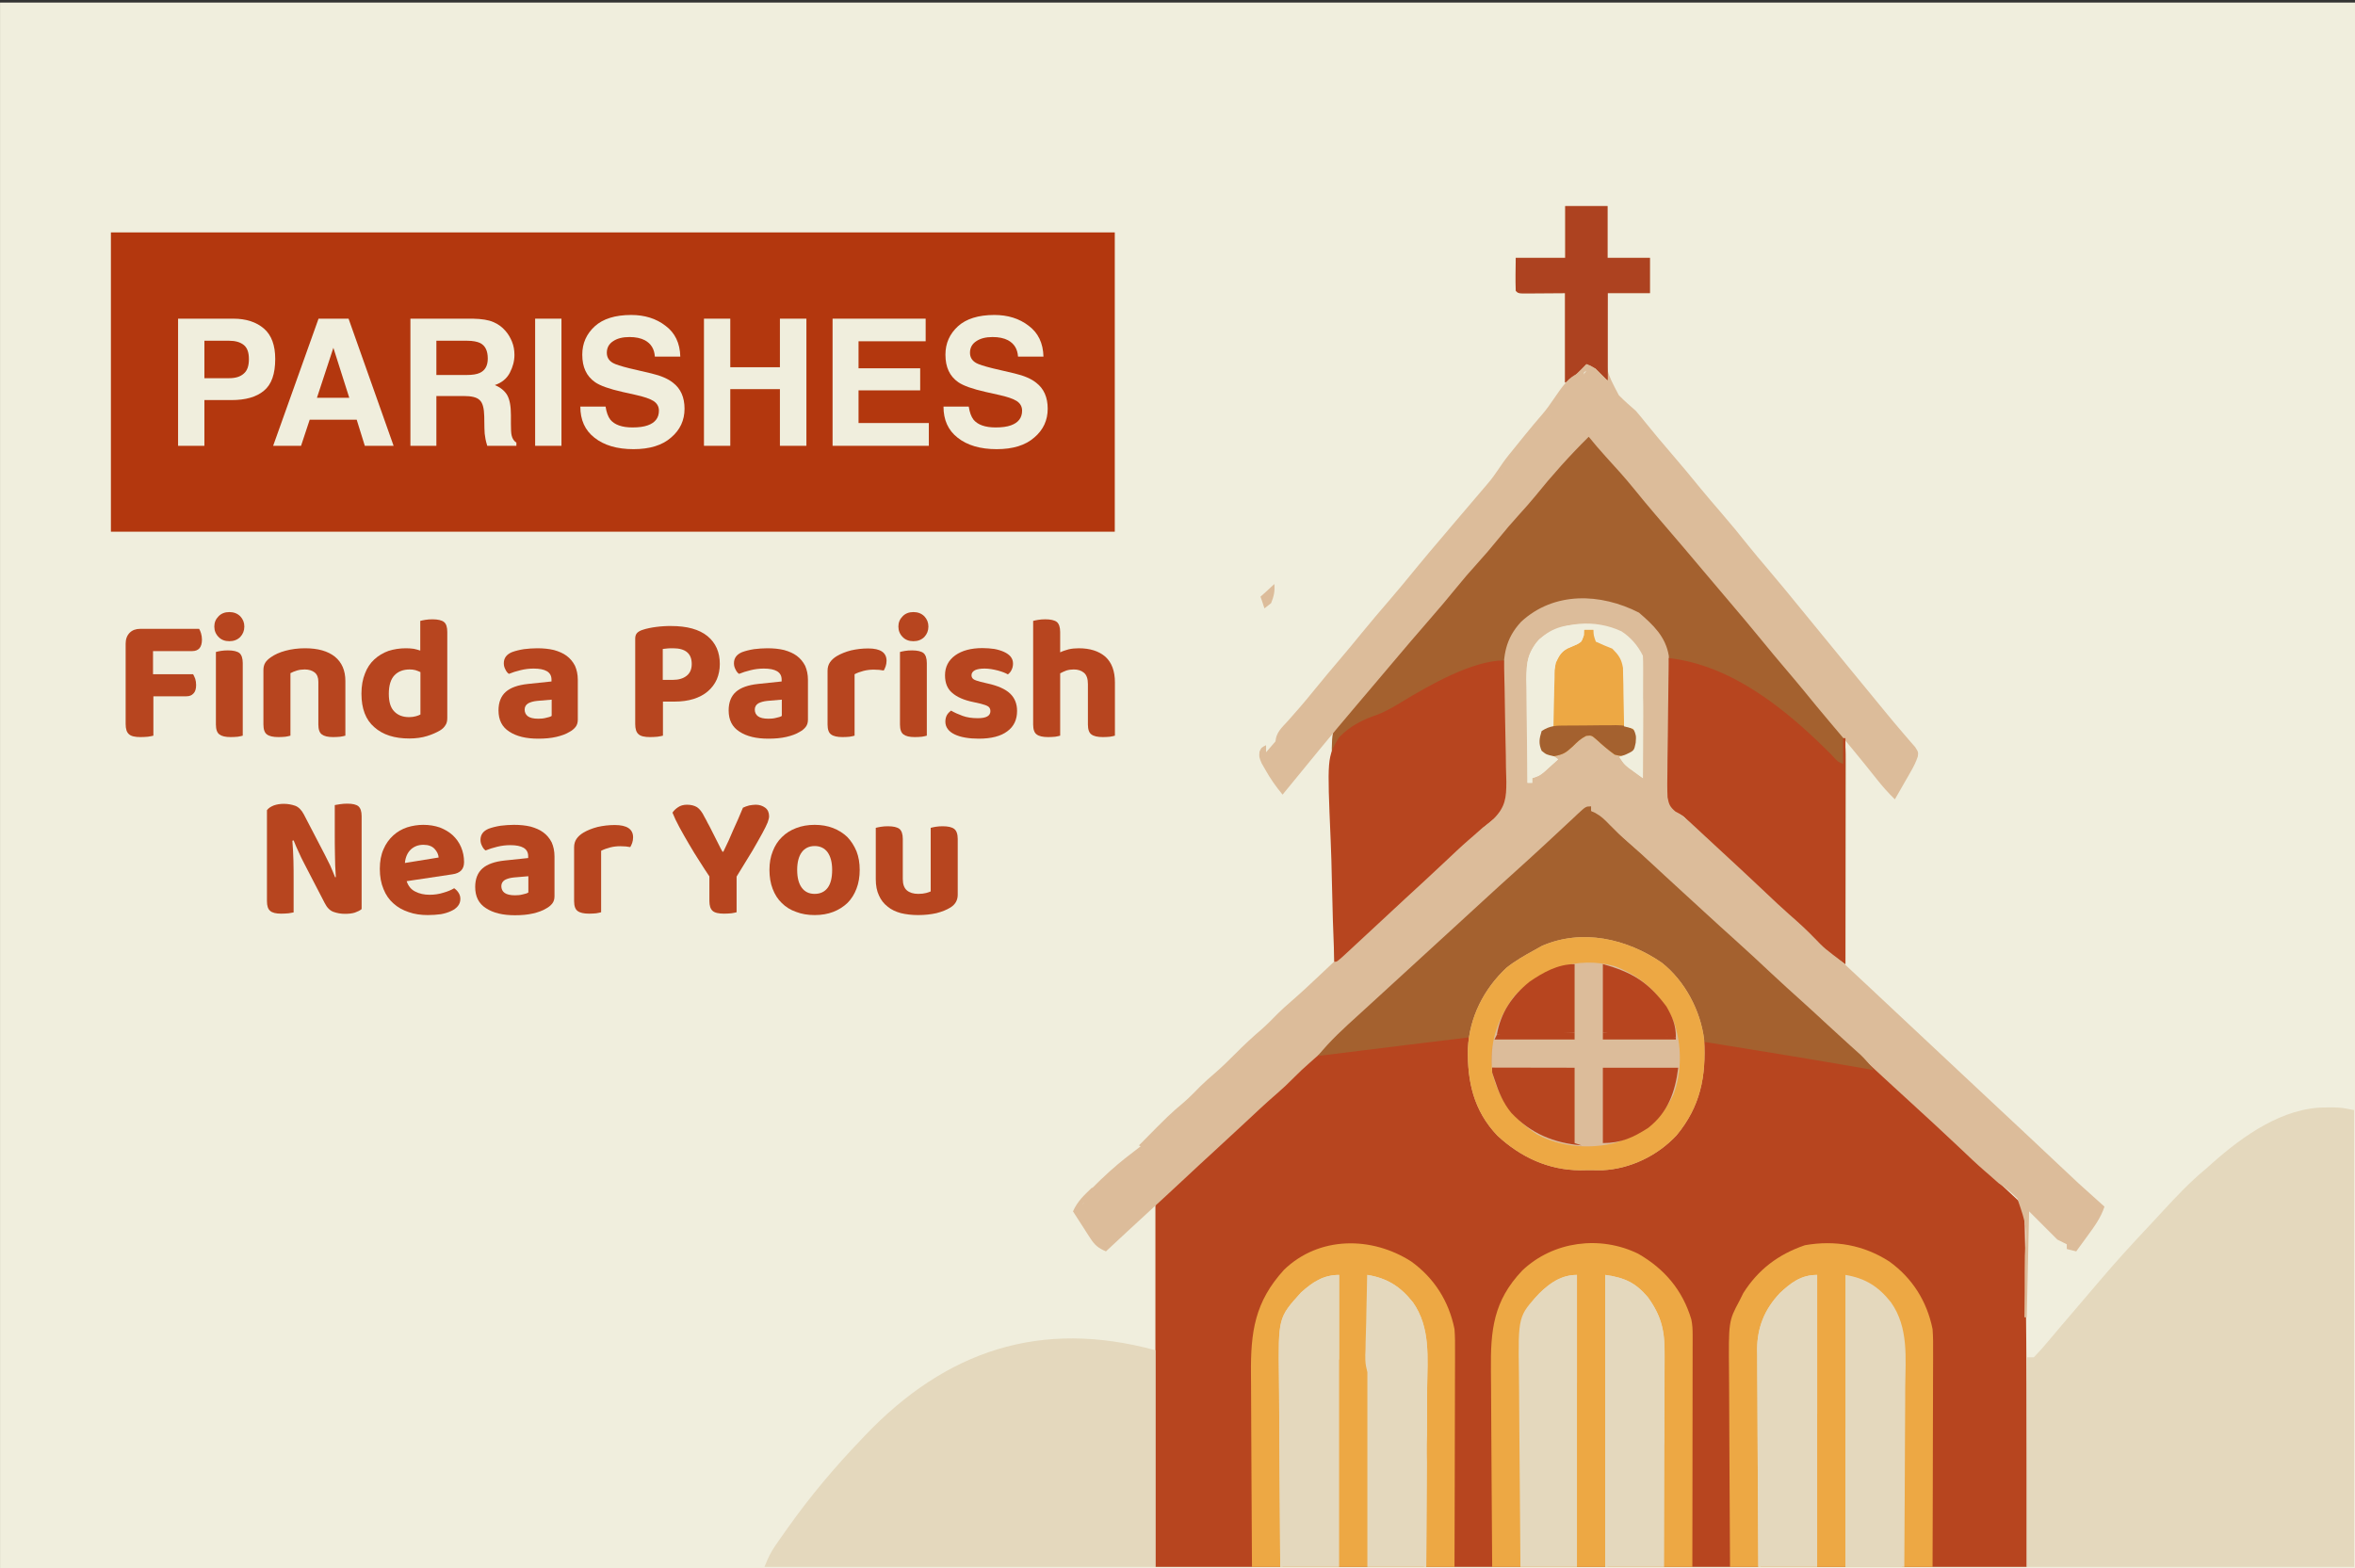 <?xml version="1.0" encoding="UTF-8" standalone="no"?>
<!DOCTYPE svg PUBLIC "-//W3C//DTD SVG 1.1//EN" "http://www.w3.org/Graphics/SVG/1.1/DTD/svg11.dtd">
<svg width="100%" height="100%" viewBox="0 0 1000 666" version="1.1" xmlns="http://www.w3.org/2000/svg" xmlns:xlink="http://www.w3.org/1999/xlink" xml:space="preserve" xmlns:serif="http://www.serif.com/" style="fill-rule:evenodd;clip-rule:evenodd;stroke-linejoin:round;stroke-miterlimit:2;">
    <rect x="0" y="0" width="1000" height="666" fill="#333333" stroke="none"/>
    <g transform="matrix(1.002,0,0,1,-1.516,-1)">
        <rect x="1.529" y="2.088" width="998.659" height="665.017" style="fill:rgb(240,238,221);"/>
    </g>
    <g transform="matrix(1,0,0,1,-26.604,-71.527)">
        <g transform="matrix(75,0,0,75,74.708,384.074)">
            <path d="M0.486,-0.606C0.49,-0.599 0.494,-0.591 0.497,-0.58C0.5,-0.569 0.502,-0.558 0.502,-0.545C0.502,-0.523 0.497,-0.507 0.488,-0.496C0.478,-0.485 0.464,-0.48 0.447,-0.48L0.225,-0.48L0.225,-0.349L0.452,-0.349C0.456,-0.342 0.46,-0.333 0.464,-0.323C0.467,-0.313 0.469,-0.301 0.469,-0.288C0.469,-0.266 0.464,-0.25 0.454,-0.24C0.444,-0.229 0.431,-0.224 0.414,-0.224L0.227,-0.224L0.227,-0.001C0.22,0.001 0.209,0.003 0.196,0.005C0.183,0.006 0.169,0.007 0.154,0.007C0.123,0.007 0.101,0.002 0.089,-0.009C0.076,-0.02 0.07,-0.039 0.07,-0.067L0.07,-0.523C0.07,-0.548 0.078,-0.569 0.093,-0.584C0.108,-0.599 0.128,-0.606 0.153,-0.606L0.486,-0.606Z" style="fill:rgb(183,69,31);fill-rule:nonzero;"/>
        </g>
        <g transform="matrix(75,0,0,75,113.708,384.074)">
            <path d="M0.213,-0.001C0.206,0.001 0.197,0.003 0.185,0.005C0.173,0.006 0.16,0.007 0.145,0.007C0.115,0.007 0.094,0.002 0.081,-0.008C0.068,-0.017 0.061,-0.036 0.061,-0.064L0.061,-0.475C0.068,-0.477 0.077,-0.479 0.089,-0.481C0.101,-0.483 0.114,-0.484 0.129,-0.484C0.159,-0.484 0.181,-0.479 0.194,-0.469C0.206,-0.459 0.213,-0.44 0.213,-0.412L0.213,-0.001ZM0.052,-0.619C0.052,-0.642 0.06,-0.661 0.076,-0.677C0.091,-0.693 0.112,-0.701 0.137,-0.701C0.162,-0.701 0.183,-0.693 0.199,-0.677C0.214,-0.661 0.222,-0.642 0.222,-0.619C0.222,-0.596 0.214,-0.576 0.199,-0.56C0.183,-0.544 0.162,-0.536 0.137,-0.536C0.112,-0.536 0.091,-0.544 0.076,-0.56C0.06,-0.576 0.052,-0.596 0.052,-0.619Z" style="fill:rgb(183,69,31);fill-rule:nonzero;"/>
        </g>
        <g transform="matrix(75,0,0,75,134.258,384.074)">
            <path d="M0.367,-0.307C0.367,-0.33 0.36,-0.348 0.346,-0.359C0.332,-0.37 0.313,-0.376 0.29,-0.376C0.274,-0.376 0.259,-0.374 0.246,-0.37C0.233,-0.366 0.22,-0.361 0.209,-0.355L0.209,-0.001C0.202,0.001 0.193,0.003 0.181,0.005C0.169,0.006 0.156,0.007 0.141,0.007C0.111,0.007 0.089,0.002 0.076,-0.008C0.063,-0.017 0.056,-0.036 0.056,-0.064L0.056,-0.373C0.056,-0.39 0.06,-0.404 0.067,-0.415C0.074,-0.426 0.085,-0.436 0.098,-0.445C0.119,-0.46 0.147,-0.473 0.181,-0.482C0.214,-0.491 0.251,-0.496 0.292,-0.496C0.365,-0.496 0.421,-0.48 0.461,-0.448C0.5,-0.416 0.52,-0.37 0.52,-0.311L0.52,-0.001C0.513,0.001 0.503,0.003 0.491,0.005C0.479,0.006 0.466,0.007 0.451,0.007C0.421,0.007 0.4,0.002 0.387,-0.008C0.374,-0.017 0.367,-0.036 0.367,-0.064L0.367,-0.307Z" style="fill:rgb(183,69,31);fill-rule:nonzero;"/>
        </g>
        <g transform="matrix(75,0,0,75,177.533,384.074)">
            <path d="M0.286,-0.496C0.301,-0.496 0.316,-0.495 0.33,-0.493C0.343,-0.49 0.356,-0.487 0.367,-0.483L0.367,-0.651C0.374,-0.653 0.384,-0.655 0.396,-0.657C0.408,-0.659 0.421,-0.66 0.436,-0.66C0.466,-0.66 0.488,-0.655 0.501,-0.645C0.514,-0.635 0.52,-0.616 0.52,-0.588L0.52,-0.101C0.52,-0.085 0.517,-0.071 0.51,-0.061C0.503,-0.049 0.493,-0.039 0.478,-0.03C0.459,-0.019 0.435,-0.008 0.406,0.001C0.377,0.01 0.343,0.015 0.305,0.015C0.221,0.015 0.155,-0.006 0.107,-0.049C0.058,-0.091 0.034,-0.154 0.034,-0.239C0.034,-0.283 0.041,-0.321 0.054,-0.353C0.066,-0.385 0.084,-0.412 0.107,-0.433C0.13,-0.454 0.156,-0.47 0.187,-0.481C0.218,-0.491 0.251,-0.496 0.286,-0.496ZM0.368,-0.361C0.359,-0.365 0.35,-0.369 0.34,-0.372C0.329,-0.375 0.318,-0.376 0.307,-0.376C0.271,-0.376 0.242,-0.365 0.221,-0.343C0.2,-0.321 0.189,-0.286 0.189,-0.238C0.189,-0.192 0.199,-0.159 0.22,-0.138C0.24,-0.117 0.268,-0.106 0.304,-0.106C0.318,-0.106 0.331,-0.108 0.342,-0.111C0.353,-0.114 0.361,-0.117 0.368,-0.121L0.368,-0.361Z" style="fill:rgb(183,69,31);fill-rule:nonzero;"/>
        </g>
        <g transform="matrix(75,0,0,75,235.958,384.074)">
            <path d="M0.256,-0.097C0.271,-0.097 0.285,-0.098 0.3,-0.102C0.314,-0.105 0.325,-0.108 0.332,-0.113L0.332,-0.205L0.25,-0.198C0.229,-0.196 0.212,-0.191 0.199,-0.184C0.186,-0.176 0.179,-0.164 0.179,-0.149C0.179,-0.133 0.185,-0.12 0.197,-0.111C0.209,-0.102 0.229,-0.097 0.256,-0.097ZM0.25,-0.496C0.285,-0.496 0.316,-0.493 0.345,-0.486C0.373,-0.478 0.397,-0.468 0.417,-0.453C0.437,-0.438 0.452,-0.42 0.464,-0.397C0.474,-0.374 0.48,-0.348 0.48,-0.317L0.48,-0.091C0.48,-0.074 0.475,-0.06 0.467,-0.05C0.458,-0.039 0.447,-0.03 0.434,-0.023C0.413,-0.01 0.388,-0.001 0.358,0.006C0.328,0.013 0.294,0.016 0.256,0.016C0.187,0.016 0.133,0.003 0.092,-0.024C0.051,-0.05 0.031,-0.09 0.031,-0.144C0.031,-0.19 0.045,-0.225 0.072,-0.249C0.099,-0.273 0.141,-0.288 0.198,-0.294L0.331,-0.308L0.331,-0.319C0.331,-0.34 0.322,-0.356 0.305,-0.366C0.288,-0.376 0.263,-0.381 0.23,-0.381C0.205,-0.381 0.18,-0.378 0.156,-0.372C0.131,-0.366 0.109,-0.359 0.09,-0.351C0.082,-0.356 0.075,-0.365 0.07,-0.376C0.064,-0.387 0.061,-0.398 0.061,-0.411C0.061,-0.44 0.076,-0.461 0.107,-0.474C0.126,-0.481 0.149,-0.487 0.175,-0.491C0.2,-0.494 0.225,-0.496 0.25,-0.496Z" style="fill:rgb(183,69,31);fill-rule:nonzero;"/>
        </g>
        <g transform="matrix(75,0,0,75,291.083,384.074)">
            <path d="M0.227,-0.194L0.227,-0.001C0.22,0.001 0.209,0.003 0.196,0.005C0.183,0.006 0.169,0.007 0.154,0.007C0.123,0.007 0.101,0.002 0.089,-0.009C0.076,-0.02 0.07,-0.039 0.07,-0.067L0.07,-0.552C0.07,-0.565 0.074,-0.576 0.081,-0.583C0.088,-0.59 0.098,-0.596 0.111,-0.6C0.122,-0.604 0.134,-0.607 0.148,-0.61C0.161,-0.613 0.175,-0.615 0.19,-0.617C0.204,-0.619 0.218,-0.62 0.233,-0.621C0.247,-0.622 0.26,-0.622 0.273,-0.622C0.364,-0.622 0.432,-0.603 0.479,-0.565C0.526,-0.526 0.549,-0.474 0.549,-0.407C0.549,-0.375 0.543,-0.346 0.532,-0.32C0.52,-0.293 0.503,-0.271 0.481,-0.252C0.459,-0.233 0.432,-0.219 0.401,-0.209C0.369,-0.199 0.333,-0.194 0.293,-0.194L0.227,-0.194ZM0.283,-0.317C0.316,-0.317 0.342,-0.325 0.361,-0.34C0.38,-0.355 0.39,-0.377 0.39,-0.407C0.39,-0.466 0.355,-0.496 0.284,-0.496C0.272,-0.496 0.262,-0.496 0.253,-0.495C0.244,-0.494 0.235,-0.493 0.226,-0.492L0.226,-0.317L0.283,-0.317Z" style="fill:rgb(183,69,31);fill-rule:nonzero;"/>
        </g>
        <g transform="matrix(75,0,0,75,333.683,384.074)">
            <path d="M0.256,-0.097C0.271,-0.097 0.285,-0.098 0.3,-0.102C0.314,-0.105 0.325,-0.108 0.332,-0.113L0.332,-0.205L0.25,-0.198C0.229,-0.196 0.212,-0.191 0.199,-0.184C0.186,-0.176 0.179,-0.164 0.179,-0.149C0.179,-0.133 0.185,-0.12 0.197,-0.111C0.209,-0.102 0.229,-0.097 0.256,-0.097ZM0.25,-0.496C0.285,-0.496 0.316,-0.493 0.345,-0.486C0.373,-0.478 0.397,-0.468 0.417,-0.453C0.437,-0.438 0.452,-0.42 0.464,-0.397C0.474,-0.374 0.48,-0.348 0.48,-0.317L0.48,-0.091C0.48,-0.074 0.475,-0.06 0.467,-0.05C0.458,-0.039 0.447,-0.03 0.434,-0.023C0.413,-0.01 0.388,-0.001 0.358,0.006C0.328,0.013 0.294,0.016 0.256,0.016C0.187,0.016 0.133,0.003 0.092,-0.024C0.051,-0.05 0.031,-0.09 0.031,-0.144C0.031,-0.19 0.045,-0.225 0.072,-0.249C0.099,-0.273 0.141,-0.288 0.198,-0.294L0.331,-0.308L0.331,-0.319C0.331,-0.34 0.322,-0.356 0.305,-0.366C0.288,-0.376 0.263,-0.381 0.23,-0.381C0.205,-0.381 0.18,-0.378 0.156,-0.372C0.131,-0.366 0.109,-0.359 0.09,-0.351C0.082,-0.356 0.075,-0.365 0.07,-0.376C0.064,-0.387 0.061,-0.398 0.061,-0.411C0.061,-0.44 0.076,-0.461 0.107,-0.474C0.126,-0.481 0.149,-0.487 0.175,-0.491C0.2,-0.494 0.225,-0.496 0.25,-0.496Z" style="fill:rgb(183,69,31);fill-rule:nonzero;"/>
        </g>
        <g transform="matrix(75,0,0,75,373.808,384.074)">
            <path d="M0.209,-0.001C0.202,0.001 0.193,0.003 0.181,0.005C0.169,0.006 0.156,0.007 0.141,0.007C0.111,0.007 0.089,0.002 0.076,-0.008C0.063,-0.017 0.056,-0.036 0.056,-0.064L0.056,-0.369C0.056,-0.388 0.061,-0.404 0.07,-0.417C0.079,-0.43 0.092,-0.442 0.109,-0.452C0.131,-0.465 0.158,-0.476 0.189,-0.484C0.22,-0.491 0.252,-0.495 0.286,-0.495C0.355,-0.495 0.39,-0.472 0.39,-0.425C0.39,-0.414 0.388,-0.403 0.385,-0.394C0.382,-0.385 0.378,-0.377 0.374,-0.37C0.359,-0.373 0.34,-0.375 0.318,-0.375C0.299,-0.375 0.279,-0.373 0.26,-0.368C0.241,-0.363 0.224,-0.357 0.209,-0.349L0.209,-0.001Z" style="fill:rgb(183,69,31);fill-rule:nonzero;"/>
        </g>
        <g transform="matrix(75,0,0,75,404.183,384.074)">
            <path d="M0.213,-0.001C0.206,0.001 0.197,0.003 0.185,0.005C0.173,0.006 0.16,0.007 0.145,0.007C0.115,0.007 0.094,0.002 0.081,-0.008C0.068,-0.017 0.061,-0.036 0.061,-0.064L0.061,-0.475C0.068,-0.477 0.077,-0.479 0.089,-0.481C0.101,-0.483 0.114,-0.484 0.129,-0.484C0.159,-0.484 0.181,-0.479 0.194,-0.469C0.206,-0.459 0.213,-0.44 0.213,-0.412L0.213,-0.001ZM0.052,-0.619C0.052,-0.642 0.06,-0.661 0.076,-0.677C0.091,-0.693 0.112,-0.701 0.137,-0.701C0.162,-0.701 0.183,-0.693 0.199,-0.677C0.214,-0.661 0.222,-0.642 0.222,-0.619C0.222,-0.596 0.214,-0.576 0.199,-0.56C0.183,-0.544 0.162,-0.536 0.137,-0.536C0.112,-0.536 0.091,-0.544 0.076,-0.56C0.06,-0.576 0.052,-0.596 0.052,-0.619Z" style="fill:rgb(183,69,31);fill-rule:nonzero;"/>
        </g>
        <g transform="matrix(75,0,0,75,424.733,384.074)">
            <path d="M0.45,-0.141C0.45,-0.092 0.432,-0.053 0.395,-0.026C0.358,0.002 0.304,0.016 0.233,0.016C0.205,0.016 0.18,0.014 0.157,0.01C0.133,0.006 0.114,0 0.097,-0.008C0.08,-0.016 0.067,-0.026 0.058,-0.038C0.049,-0.05 0.044,-0.064 0.044,-0.08C0.044,-0.095 0.047,-0.107 0.053,-0.118C0.059,-0.128 0.067,-0.136 0.076,-0.143C0.095,-0.132 0.117,-0.122 0.142,-0.113C0.167,-0.104 0.195,-0.1 0.228,-0.1C0.275,-0.1 0.299,-0.113 0.299,-0.14C0.299,-0.151 0.295,-0.16 0.287,-0.166C0.278,-0.172 0.264,-0.177 0.244,-0.182L0.204,-0.191C0.149,-0.202 0.109,-0.22 0.082,-0.244C0.055,-0.267 0.042,-0.3 0.042,-0.343C0.042,-0.39 0.061,-0.428 0.1,-0.456C0.138,-0.483 0.189,-0.497 0.254,-0.497C0.278,-0.497 0.301,-0.495 0.322,-0.492C0.343,-0.488 0.362,-0.482 0.377,-0.475C0.392,-0.468 0.405,-0.459 0.414,-0.448C0.423,-0.436 0.427,-0.424 0.427,-0.409C0.427,-0.396 0.424,-0.384 0.419,-0.374C0.414,-0.363 0.407,-0.355 0.398,-0.348C0.393,-0.351 0.385,-0.355 0.375,-0.359C0.364,-0.363 0.353,-0.367 0.341,-0.37C0.329,-0.373 0.316,-0.376 0.303,-0.378C0.29,-0.38 0.277,-0.381 0.266,-0.381C0.243,-0.381 0.225,-0.378 0.212,-0.372C0.199,-0.365 0.192,-0.356 0.192,-0.343C0.192,-0.334 0.196,-0.326 0.203,-0.321C0.21,-0.316 0.224,-0.311 0.243,-0.306L0.281,-0.297C0.342,-0.284 0.385,-0.264 0.411,-0.239C0.437,-0.214 0.45,-0.181 0.45,-0.141Z" style="fill:rgb(183,69,31);fill-rule:nonzero;"/>
        </g>
        <g transform="matrix(75,0,0,75,460.958,384.074)">
            <path d="M0.211,-0.001C0.204,0.001 0.195,0.003 0.183,0.005C0.171,0.006 0.158,0.007 0.143,0.007C0.113,0.007 0.091,0.002 0.078,-0.008C0.065,-0.017 0.058,-0.036 0.058,-0.064L0.058,-0.651C0.065,-0.653 0.075,-0.655 0.087,-0.657C0.099,-0.659 0.112,-0.66 0.127,-0.66C0.157,-0.66 0.179,-0.655 0.192,-0.645C0.204,-0.635 0.211,-0.616 0.211,-0.588L0.211,-0.473C0.225,-0.48 0.241,-0.485 0.259,-0.49C0.276,-0.494 0.295,-0.496 0.316,-0.496C0.38,-0.496 0.43,-0.48 0.467,-0.448C0.503,-0.415 0.521,-0.367 0.521,-0.302L0.521,-0.001C0.514,0.001 0.505,0.003 0.493,0.005C0.481,0.006 0.468,0.007 0.453,0.007C0.423,0.007 0.401,0.002 0.388,-0.008C0.375,-0.017 0.368,-0.036 0.368,-0.064L0.368,-0.293C0.368,-0.323 0.361,-0.344 0.346,-0.357C0.331,-0.37 0.311,-0.376 0.288,-0.376C0.273,-0.376 0.259,-0.374 0.246,-0.37C0.233,-0.365 0.222,-0.36 0.211,-0.354L0.211,-0.001Z" style="fill:rgb(183,69,31);fill-rule:nonzero;"/>
        </g>
        <g transform="matrix(75,0,0,75,134.708,459.074)">
            <path d="M0.606,-0.019C0.597,-0.011 0.584,-0.005 0.568,0.001C0.552,0.006 0.533,0.008 0.511,0.008C0.488,0.008 0.467,0.004 0.447,-0.003C0.427,-0.01 0.41,-0.027 0.397,-0.053L0.281,-0.277C0.27,-0.298 0.259,-0.32 0.25,-0.341C0.24,-0.362 0.23,-0.385 0.221,-0.408L0.214,-0.406C0.217,-0.366 0.219,-0.328 0.22,-0.292C0.221,-0.255 0.221,-0.22 0.221,-0.186L0.221,-0C0.214,0.001 0.204,0.003 0.192,0.005C0.179,0.006 0.165,0.007 0.151,0.007C0.121,0.007 0.1,0.002 0.088,-0.009C0.076,-0.019 0.07,-0.037 0.07,-0.064L0.07,-0.579C0.078,-0.59 0.091,-0.599 0.109,-0.606C0.126,-0.612 0.145,-0.615 0.165,-0.615C0.188,-0.615 0.21,-0.611 0.23,-0.604C0.249,-0.597 0.266,-0.58 0.279,-0.555L0.396,-0.33C0.407,-0.309 0.418,-0.287 0.428,-0.266C0.437,-0.245 0.447,-0.222 0.456,-0.199L0.46,-0.2C0.457,-0.245 0.455,-0.287 0.455,-0.327C0.454,-0.367 0.454,-0.405 0.454,-0.442L0.454,-0.608C0.461,-0.609 0.47,-0.611 0.484,-0.613C0.497,-0.615 0.51,-0.616 0.525,-0.616C0.555,-0.616 0.576,-0.611 0.588,-0.601C0.6,-0.59 0.606,-0.572 0.606,-0.545L0.606,-0.019Z" style="fill:rgb(183,69,31);fill-rule:nonzero;"/>
        </g>
        <g transform="matrix(75,0,0,75,185.333,459.074)">
            <path d="M0.186,-0.177C0.195,-0.149 0.212,-0.129 0.235,-0.118C0.258,-0.106 0.285,-0.1 0.316,-0.1C0.344,-0.1 0.37,-0.104 0.395,-0.112C0.42,-0.119 0.44,-0.128 0.455,-0.137C0.465,-0.13 0.473,-0.122 0.48,-0.111C0.487,-0.1 0.49,-0.089 0.49,-0.076C0.49,-0.061 0.485,-0.047 0.476,-0.036C0.467,-0.025 0.454,-0.015 0.438,-0.008C0.421,0 0.402,0.006 0.38,0.01C0.357,0.013 0.333,0.015 0.306,0.015C0.267,0.015 0.23,0.01 0.197,-0.002C0.164,-0.013 0.135,-0.029 0.111,-0.051C0.087,-0.072 0.068,-0.099 0.055,-0.132C0.041,-0.165 0.034,-0.203 0.034,-0.247C0.034,-0.29 0.041,-0.327 0.055,-0.358C0.068,-0.389 0.087,-0.415 0.11,-0.436C0.133,-0.457 0.159,-0.472 0.189,-0.482C0.218,-0.491 0.249,-0.496 0.28,-0.496C0.314,-0.496 0.345,-0.491 0.374,-0.481C0.402,-0.47 0.426,-0.456 0.447,-0.437C0.467,-0.418 0.483,-0.396 0.494,-0.37C0.505,-0.344 0.511,-0.316 0.511,-0.285C0.511,-0.264 0.505,-0.248 0.494,-0.237C0.483,-0.226 0.467,-0.219 0.446,-0.216L0.186,-0.177ZM0.281,-0.383C0.252,-0.383 0.229,-0.374 0.21,-0.357C0.191,-0.339 0.179,-0.313 0.176,-0.28L0.367,-0.311C0.366,-0.328 0.358,-0.345 0.344,-0.36C0.33,-0.375 0.309,-0.383 0.281,-0.383Z" style="fill:rgb(183,69,31);fill-rule:nonzero;"/>
        </g>
        <g transform="matrix(75,0,0,75,226.058,459.074)">
            <path d="M0.256,-0.097C0.271,-0.097 0.285,-0.098 0.3,-0.102C0.314,-0.105 0.325,-0.108 0.332,-0.113L0.332,-0.205L0.25,-0.198C0.229,-0.196 0.212,-0.191 0.199,-0.184C0.186,-0.176 0.179,-0.164 0.179,-0.149C0.179,-0.133 0.185,-0.12 0.197,-0.111C0.209,-0.102 0.229,-0.097 0.256,-0.097ZM0.25,-0.496C0.285,-0.496 0.316,-0.493 0.345,-0.486C0.373,-0.478 0.397,-0.468 0.417,-0.453C0.437,-0.438 0.452,-0.42 0.464,-0.397C0.474,-0.374 0.48,-0.348 0.48,-0.317L0.48,-0.091C0.48,-0.074 0.475,-0.06 0.467,-0.05C0.458,-0.039 0.447,-0.03 0.434,-0.023C0.413,-0.01 0.388,-0.001 0.358,0.006C0.328,0.013 0.294,0.016 0.256,0.016C0.187,0.016 0.133,0.003 0.092,-0.024C0.051,-0.05 0.031,-0.09 0.031,-0.144C0.031,-0.19 0.045,-0.225 0.072,-0.249C0.099,-0.273 0.141,-0.288 0.198,-0.294L0.331,-0.308L0.331,-0.319C0.331,-0.34 0.322,-0.356 0.305,-0.366C0.288,-0.376 0.263,-0.381 0.23,-0.381C0.205,-0.381 0.18,-0.378 0.156,-0.372C0.131,-0.366 0.109,-0.359 0.09,-0.351C0.082,-0.356 0.075,-0.365 0.07,-0.376C0.064,-0.387 0.061,-0.398 0.061,-0.411C0.061,-0.44 0.076,-0.461 0.107,-0.474C0.126,-0.481 0.149,-0.487 0.175,-0.491C0.2,-0.494 0.225,-0.496 0.25,-0.496Z" style="fill:rgb(183,69,31);fill-rule:nonzero;"/>
        </g>
        <g transform="matrix(75,0,0,75,266.183,459.074)">
            <path d="M0.209,-0.001C0.202,0.001 0.193,0.003 0.181,0.005C0.169,0.006 0.156,0.007 0.141,0.007C0.111,0.007 0.089,0.002 0.076,-0.008C0.063,-0.017 0.056,-0.036 0.056,-0.064L0.056,-0.369C0.056,-0.388 0.061,-0.404 0.07,-0.417C0.079,-0.43 0.092,-0.442 0.109,-0.452C0.131,-0.465 0.158,-0.476 0.189,-0.484C0.22,-0.491 0.252,-0.495 0.286,-0.495C0.355,-0.495 0.39,-0.472 0.39,-0.425C0.39,-0.414 0.388,-0.403 0.385,-0.394C0.382,-0.385 0.378,-0.377 0.374,-0.37C0.359,-0.373 0.34,-0.375 0.318,-0.375C0.299,-0.375 0.279,-0.373 0.26,-0.368C0.241,-0.363 0.224,-0.357 0.209,-0.349L0.209,-0.001Z" style="fill:rgb(183,69,31);fill-rule:nonzero;"/>
        </g>
        <g transform="matrix(75,0,0,75,311.558,459.074)">
            <path d="M0.555,-0.544C0.555,-0.536 0.552,-0.525 0.547,-0.51C0.541,-0.495 0.531,-0.475 0.517,-0.449C0.503,-0.423 0.484,-0.39 0.461,-0.35C0.437,-0.31 0.407,-0.261 0.371,-0.203L0.371,-0.001C0.364,0.001 0.354,0.003 0.341,0.005C0.328,0.006 0.314,0.007 0.3,0.007C0.269,0.007 0.247,0.002 0.235,-0.009C0.223,-0.02 0.217,-0.038 0.217,-0.065L0.217,-0.204C0.2,-0.229 0.181,-0.258 0.161,-0.29C0.141,-0.321 0.121,-0.353 0.102,-0.386C0.083,-0.418 0.065,-0.45 0.048,-0.481C0.031,-0.512 0.018,-0.54 0.008,-0.565C0.015,-0.576 0.026,-0.587 0.04,-0.596C0.053,-0.605 0.07,-0.61 0.09,-0.61C0.113,-0.61 0.132,-0.605 0.147,-0.596C0.162,-0.586 0.176,-0.568 0.189,-0.541C0.19,-0.539 0.194,-0.533 0.199,-0.523C0.204,-0.512 0.211,-0.5 0.218,-0.487C0.225,-0.473 0.256,-0.411 0.263,-0.398C0.27,-0.384 0.276,-0.372 0.281,-0.362C0.286,-0.352 0.29,-0.346 0.291,-0.344L0.296,-0.344C0.307,-0.366 0.317,-0.387 0.326,-0.407C0.335,-0.427 0.343,-0.447 0.352,-0.467C0.361,-0.486 0.37,-0.506 0.379,-0.527C0.388,-0.547 0.397,-0.569 0.407,-0.593C0.418,-0.598 0.43,-0.603 0.443,-0.606C0.456,-0.608 0.468,-0.61 0.479,-0.61C0.5,-0.61 0.518,-0.604 0.533,-0.593C0.548,-0.582 0.555,-0.565 0.555,-0.544Z" style="fill:rgb(183,69,31);fill-rule:nonzero;"/>
        </g>
        <g transform="matrix(75,0,0,75,350.783,459.074)">
            <path d="M0.545,-0.241C0.545,-0.202 0.539,-0.166 0.527,-0.135C0.515,-0.103 0.498,-0.076 0.476,-0.054C0.453,-0.032 0.426,-0.015 0.395,-0.003C0.364,0.009 0.329,0.015 0.29,0.015C0.251,0.015 0.216,0.009 0.185,-0.003C0.153,-0.014 0.126,-0.031 0.104,-0.053C0.081,-0.075 0.064,-0.102 0.052,-0.134C0.04,-0.165 0.034,-0.201 0.034,-0.241C0.034,-0.28 0.04,-0.315 0.053,-0.347C0.065,-0.378 0.082,-0.405 0.105,-0.427C0.127,-0.449 0.154,-0.466 0.186,-0.478C0.217,-0.49 0.252,-0.496 0.29,-0.496C0.328,-0.496 0.363,-0.49 0.394,-0.478C0.425,-0.466 0.452,-0.449 0.475,-0.427C0.497,-0.404 0.514,-0.377 0.527,-0.346C0.539,-0.315 0.545,-0.28 0.545,-0.241ZM0.29,-0.376C0.259,-0.376 0.234,-0.364 0.217,-0.341C0.2,-0.318 0.191,-0.284 0.191,-0.241C0.191,-0.196 0.2,-0.163 0.217,-0.14C0.234,-0.117 0.258,-0.105 0.29,-0.105C0.322,-0.105 0.347,-0.117 0.364,-0.14C0.381,-0.163 0.389,-0.197 0.389,-0.241C0.389,-0.284 0.38,-0.317 0.363,-0.341C0.346,-0.364 0.321,-0.376 0.29,-0.376Z" style="fill:rgb(183,69,31);fill-rule:nonzero;"/>
        </g>
        <g transform="matrix(75,0,0,75,394.283,459.074)">
            <path d="M0.52,-0.1C0.52,-0.069 0.506,-0.045 0.479,-0.028C0.458,-0.015 0.431,-0.004 0.4,0.004C0.369,0.011 0.334,0.015 0.296,0.015C0.26,0.015 0.227,0.011 0.198,0.004C0.169,-0.004 0.143,-0.016 0.123,-0.033C0.101,-0.05 0.085,-0.071 0.074,-0.096C0.062,-0.121 0.056,-0.152 0.056,-0.188L0.056,-0.479C0.063,-0.481 0.073,-0.483 0.085,-0.485C0.097,-0.487 0.11,-0.488 0.125,-0.488C0.155,-0.488 0.177,-0.483 0.19,-0.473C0.202,-0.463 0.209,-0.444 0.209,-0.416L0.209,-0.189C0.209,-0.159 0.217,-0.138 0.232,-0.125C0.247,-0.112 0.269,-0.105 0.297,-0.105C0.314,-0.105 0.329,-0.107 0.341,-0.11C0.352,-0.113 0.361,-0.116 0.367,-0.119L0.367,-0.479C0.374,-0.481 0.383,-0.483 0.395,-0.485C0.407,-0.487 0.42,-0.488 0.435,-0.488C0.465,-0.488 0.487,-0.483 0.5,-0.473C0.513,-0.463 0.52,-0.444 0.52,-0.416L0.52,-0.1Z" style="fill:rgb(183,69,31);fill-rule:nonzero;"/>
        </g>
    </g>
    <g transform="matrix(1,0,0,1,675.62,342.512)">
        <path d="M0,0L0,2C0.583,2.254 1.165,2.508 1.766,2.77C4.242,4.133 5.805,5.642 7.75,7.688C10.317,10.321 12.9,12.851 15.688,15.25C19.28,18.343 22.773,21.529 26.25,24.75C26.807,25.266 27.364,25.782 27.938,26.313C29.071,27.363 30.204,28.413 31.337,29.462C33.905,31.837 36.483,34.201 39.063,36.563C39.552,37.011 40.041,37.459 40.545,37.92C41.533,38.824 42.52,39.728 43.507,40.632C45.028,42.026 46.547,43.421 48.066,44.816C52.628,49.005 57.196,53.184 61.813,57.313C66.763,61.753 71.614,66.297 76.468,70.843C80.761,74.858 85.101,78.816 89.484,82.734C93.033,85.93 96.536,89.174 100.041,92.416C103.707,95.807 107.38,99.19 111.063,102.563C111.554,103.013 112.046,103.463 112.552,103.927C114.035,105.285 115.517,106.643 117,108C123.728,114.159 130.445,120.329 137.144,126.519C140.755,129.855 144.375,133.181 148,136.5C157.1,144.835 166.163,153.208 175.188,161.625C175.836,162.229 176.484,162.834 177.152,163.456C177.755,164.02 178.359,164.583 178.98,165.164C179.516,165.664 180.051,166.163 180.602,166.678C181.753,167.767 182.88,168.88 184,170C185.085,220.99 185,271.999 185,323L-185,323L-185,168C-181.7,165.03 -178.4,162.06 -175,159C-172.555,156.736 -170.116,154.468 -167.688,152.188C-161.349,146.255 -154.982,140.354 -148.597,134.472C-146.971,132.973 -145.347,131.473 -143.723,129.973C-138.534,125.179 -133.339,120.392 -128.125,115.625C-123.47,111.365 -118.855,107.064 -114.25,102.75C-109.967,98.74 -105.659,94.787 -101.211,90.961C-97.278,87.473 -93.468,83.853 -89.633,80.258C-85.307,76.208 -80.934,72.216 -76.516,68.266C-72.967,65.07 -69.464,61.826 -65.959,58.584C-60.818,53.829 -55.657,49.096 -50.493,44.368C-48.972,42.974 -47.453,41.579 -45.934,40.184C-41.329,35.955 -36.717,31.736 -32.063,27.563C-28.221,24.114 -24.416,20.629 -20.625,17.125C-20.083,16.625 -19.54,16.124 -18.981,15.609C-16.169,13.012 -13.366,10.407 -10.574,7.789C-9.487,6.776 -8.4,5.763 -7.313,4.75C-6.807,4.272 -6.302,3.794 -5.782,3.301C-2.226,0 -2.226,0 0,0Z" style="fill:rgb(183,69,31);fill-rule:nonzero;"/>
    </g>
    <g transform="matrix(1,0,0,1,987.495,470.387)">
        <path d="M0,0C1.214,-0.003 2.429,-0.005 3.68,-0.008C7.125,0.125 7.125,0.125 12.125,1.125L12.125,195.125L-126.875,195.125L-126.875,106.125L-123.875,106.125C-121.775,103.967 -119.855,101.812 -117.938,99.5C-117.363,98.821 -116.788,98.143 -116.196,97.444C-115,96.031 -113.807,94.616 -112.618,93.199C-110.041,90.132 -107.425,87.099 -104.813,84.063C-101.847,80.606 -98.888,77.144 -95.949,73.664C-89.092,65.566 -81.969,57.765 -74.684,50.051C-72.829,48.075 -70.99,46.085 -69.156,44.09C-63.317,37.747 -57.535,31.617 -50.875,26.125C-49.937,25.287 -48.998,24.449 -48.031,23.586C-35.017,12.033 -18.032,-0.038 0,0Z" style="fill:rgb(228,216,189);fill-rule:nonzero;"/>
    </g>
    <g transform="matrix(1,0,0,1,673.62,184.512)">
        <path d="M0,0C5.034,3.743 8.672,8.15 12.578,13.039C14.963,15.955 17.446,18.732 20,21.5C24.016,25.868 27.794,30.368 31.52,34.984C34.45,38.547 37.468,42.025 40.5,45.5C44.976,50.632 49.34,55.832 53.625,61.125C56.525,64.635 59.508,68.068 62.5,71.5C67.015,76.679 71.432,81.918 75.758,87.258C78.303,90.37 80.896,93.437 83.5,96.5C87.611,101.338 91.651,106.226 95.656,111.152C98.875,115.063 102.159,118.919 105.459,122.762C109.972,128.05 110.141,131.222 110.114,138.04C110.114,138.976 110.114,139.913 110.114,140.878C110.113,143.984 110.105,147.089 110.098,150.195C110.096,152.345 110.094,154.494 110.093,156.644C110.09,162.309 110.08,167.974 110.069,173.639C110.058,179.417 110.054,185.195 110.049,190.973C110.038,202.315 110.021,213.658 110,225C108.721,224.055 107.444,223.107 106.168,222.158C105.457,221.63 104.745,221.103 104.012,220.559C101.459,218.581 99.235,216.392 97,214.063C93.524,210.452 89.899,207.136 86.115,203.859C82.596,200.766 79.21,197.536 75.813,194.313C69.115,187.983 62.376,181.702 55.591,175.466C53.897,173.905 52.208,172.338 50.52,170.77C49.941,170.233 49.363,169.696 48.767,169.144C47.672,168.128 46.579,167.112 45.487,166.095C44.738,165.4 44.738,165.4 43.973,164.691C43.542,164.291 43.112,163.891 42.668,163.479C40.871,161.784 40.871,161.784 37.858,160.206C35.536,158.257 35.037,157.194 34.457,154.173C34.257,150.445 34.248,146.742 34.301,143.012C34.297,141.626 34.29,140.239 34.281,138.853C34.262,135.208 34.276,131.564 34.299,127.919C34.334,122.096 34.328,116.274 34.303,110.452C34.301,108.429 34.319,106.406 34.338,104.383C34.335,94.383 33.067,87.32 26.086,79.824C17.169,72.026 6.176,70.499 -5.246,70.691C-14.637,71.463 -22.332,75.374 -29,82C-33.171,87.523 -34.133,92.501 -34.063,99.278C-34.053,100.55 -34.044,101.822 -34.035,103.133C-34.029,103.81 -34.022,104.488 -34.016,105.186C-33.989,108.796 -33.999,112.407 -34.004,116.018C-34.01,120.602 -34.005,125.185 -33.949,129.77C-33.904,133.484 -33.904,137.196 -33.933,140.91C-33.936,142.318 -33.923,143.726 -33.894,145.133C-33.678,156.082 -33.678,156.082 -36.931,160.801C-39.181,163.077 -41.468,165.048 -44,167C-45.365,168.196 -46.726,169.398 -48.078,170.609C-48.73,171.169 -49.381,171.73 -50.053,172.307C-53.373,175.194 -56.553,178.228 -59.75,181.25C-65.44,186.607 -71.166,191.918 -76.938,197.188C-80.504,200.453 -84.032,203.759 -87.563,207.063C-92.151,211.351 -96.743,215.634 -101.375,219.875C-102.249,220.677 -103.123,221.479 -104.023,222.305C-106,224 -106,224 -107,224C-107.209,211.265 -107.369,198.53 -107.466,185.794C-107.513,179.879 -107.577,173.966 -107.679,168.052C-107.777,162.339 -107.831,156.628 -107.854,150.915C-107.87,148.74 -107.903,146.566 -107.952,144.392C-108.364,125.219 -108.364,125.219 -102.711,118.91C-101.158,117.585 -99.588,116.281 -98,115C-96.547,113.301 -95.126,111.574 -93.75,109.813C-90.092,105.291 -86.323,100.882 -82.5,96.5C-78.766,92.218 -75.075,87.917 -71.5,83.5C-66.904,77.829 -62.12,72.332 -57.328,66.828C-54.181,63.213 -51.055,59.579 -47.938,55.938C-47.447,55.364 -46.956,54.791 -46.45,54.2C-45.461,53.045 -44.472,51.889 -43.484,50.734C-40.991,47.821 -38.495,44.911 -36,42C-35,40.833 -34,39.667 -33,38.5C-22,25.667 -11,12.833 0,0Z" style="fill:rgb(164,97,47);fill-rule:nonzero;"/>
    </g>
    <g transform="matrix(1,0,0,1,695.932,260.199)">
        <path d="M0,0C6.059,5.213 11.336,10.171 12.688,18.313C12.911,23.031 12.821,27.739 12.75,32.461C12.74,34.55 12.737,36.639 12.734,38.728C12.726,43.853 12.704,48.977 12.616,54.102C12.555,57.683 12.544,61.262 12.564,64.844C12.563,66.852 12.509,68.86 12.453,70.867C12.519,77.999 12.519,77.999 15.871,84.098C18.378,86.367 20.935,88.353 23.688,90.313C24.826,91.321 25.952,92.344 27.051,93.395C27.538,93.845 28.025,94.295 28.527,94.759C29.013,95.21 29.499,95.661 30,96.125C31.113,97.155 32.227,98.185 33.34,99.215C33.895,99.729 34.451,100.243 35.023,100.773C36.64,102.268 38.259,103.762 39.879,105.254C46.309,111.178 52.713,117.131 59.101,123.101C63.117,126.853 67.146,130.589 71.188,134.313C77.748,140.357 84.268,146.444 90.785,152.535C92.659,154.286 94.534,156.036 96.41,157.785C108.384,168.953 120.331,180.149 132.25,191.375C138.185,196.965 144.135,202.538 150.098,208.098C154.592,212.289 159.08,216.485 163.563,220.688C164.219,221.303 164.875,221.918 165.551,222.551C169.094,225.873 172.63,229.201 176.16,232.535C186.783,242.579 186.783,242.579 197.688,252.313C196.114,257.041 193.481,260.656 190.563,264.625C190.095,265.27 189.627,265.915 189.145,266.58C187.997,268.161 186.843,269.737 185.688,271.313C184.368,270.983 183.048,270.652 181.688,270.313L181.688,268.313C180.368,267.652 179.048,266.993 177.688,266.313C173.728,262.353 169.768,258.392 165.688,254.313C165.357,269.163 165.028,284.013 164.688,299.313L163.688,299.313C163.697,298.746 163.707,298.179 163.717,297.595C163.808,291.657 163.829,285.721 163.81,279.781C163.812,277.57 163.831,275.358 163.869,273.147C164.665,260.442 164.665,260.442 160.667,248.819C158.154,246.28 155.644,244.308 152.688,242.313C151.302,241.117 149.931,239.904 148.578,238.672C147.936,238.121 147.293,237.57 146.631,237.002C143.134,233.962 139.797,230.752 136.438,227.563C129.579,221.08 122.663,214.669 115.688,208.313C113.708,206.501 111.728,204.688 109.75,202.875C109.257,202.423 108.764,201.972 108.257,201.507C104.01,197.613 99.777,193.705 95.545,189.795C90.433,185.074 85.304,180.371 80.171,175.671C77.676,173.386 75.182,171.099 72.688,168.813C71.688,167.896 70.688,166.979 69.688,166.063C67.688,164.229 65.688,162.396 63.688,160.563C62.945,159.882 62.945,159.882 62.188,159.188C61.187,158.27 60.186,157.353 59.185,156.435C56.698,154.155 54.211,151.876 51.723,149.598C47.049,145.317 42.381,141.032 37.728,136.728C33.405,132.729 29.073,128.744 24.688,124.813C19.742,120.379 14.865,115.873 9.988,111.363C-3.679,98.324 -3.679,98.324 -18.098,86.184C-18.829,85.566 -19.559,84.949 -20.313,84.313L-20.313,82.313C-26.573,87.708 -32.669,93.276 -38.748,98.873C-41.266,101.19 -43.789,103.501 -46.313,105.813C-49.337,108.584 -52.362,111.357 -55.383,114.133C-59.986,118.36 -64.597,122.578 -69.25,126.75C-74.218,131.209 -79.119,135.737 -84.02,140.27C-88.608,144.513 -93.219,148.733 -97.829,152.954C-100.324,155.239 -102.818,157.526 -105.313,159.813C-106.312,160.729 -107.312,161.646 -108.313,162.563C-108.808,163.016 -112.813,166.688 -114.313,168.063C-114.808,168.517 -115.303,168.971 -115.813,169.438C-116.81,170.352 -117.807,171.265 -118.804,172.179C-121.356,174.517 -123.906,176.858 -126.453,179.203C-130.803,183.204 -135.15,187.2 -139.625,191.063C-142.123,193.226 -144.494,195.457 -146.813,197.813C-149.07,200.106 -151.372,202.277 -153.813,204.375C-158.51,208.426 -163.015,212.676 -167.541,216.916C-171.444,220.572 -175.364,224.206 -179.313,227.813C-183.84,231.95 -188.333,236.123 -192.813,240.313C-198.258,245.406 -203.735,250.462 -209.238,255.492C-214.961,260.732 -220.632,266.027 -226.313,271.313C-229.47,269.969 -231.038,268.713 -232.891,265.836C-233.329,265.166 -233.767,264.495 -234.219,263.805C-234.884,262.757 -234.884,262.757 -235.563,261.688C-236.021,260.981 -236.48,260.275 -236.953,259.547C-238.081,257.808 -239.198,256.061 -240.313,254.313C-238.39,250.019 -235.688,247.541 -232.313,244.313C-231.653,244.643 -230.993,244.973 -230.313,245.313C-231.015,246.015 -234.996,249.996 -236.313,251.313C-230.507,247.293 -225.657,242.781 -220.731,237.764C-217.479,234.459 -214.151,231.345 -210.621,228.336C-207.367,225.484 -204.22,222.521 -201.063,219.563C-194.52,213.433 -187.931,207.359 -181.313,201.313C-179.333,199.501 -177.354,197.688 -175.375,195.875C-174.636,195.198 -174.636,195.198 -173.882,194.507C-169.635,190.613 -165.401,186.704 -161.168,182.793C-157.557,179.458 -153.938,176.132 -150.313,172.813C-144.508,167.498 -138.725,162.161 -132.945,156.82C-131.341,155.338 -129.735,153.858 -128.129,152.379C-119.823,144.726 -111.563,137.025 -103.313,129.313C-95.661,122.161 -88.003,115.017 -80.299,107.924C-75.925,103.891 -71.585,99.823 -67.25,95.75C-62.629,91.409 -57.994,87.088 -53.313,82.813C-48.469,78.387 -43.664,73.922 -38.875,69.438C-38.2,68.807 -37.525,68.176 -36.83,67.525C-33.262,64.179 -29.748,60.795 -26.313,57.313C-29.219,58.766 -31.193,61.135 -33.438,63.438C-37.203,67.251 -41.026,70.902 -45.102,74.387C-47.975,76.889 -50.768,79.473 -53.563,82.063C-54.121,82.579 -54.679,83.096 -55.253,83.629C-56.387,84.679 -57.521,85.729 -58.654,86.779C-61.199,89.132 -63.756,91.473 -66.313,93.813C-70.489,97.636 -74.654,101.47 -78.813,105.313C-83.461,109.608 -88.12,113.89 -92.789,118.164C-96.516,121.577 -100.228,125.006 -103.938,128.438C-107.663,131.883 -111.405,135.305 -115.188,138.688C-121.326,144.191 -127.331,149.838 -133.348,155.473C-136.542,158.464 -139.739,161.451 -142.938,164.438C-143.561,165.02 -144.185,165.602 -144.827,166.202C-149.337,170.411 -153.867,174.598 -158.403,178.778C-165.069,184.925 -171.689,191.121 -178.313,197.313C-180.854,199.688 -183.395,202.063 -185.938,204.438C-186.553,205.013 -187.169,205.588 -187.803,206.181C-192.55,210.611 -197.317,215.018 -202.102,219.407C-204.903,221.982 -207.644,224.6 -210.313,227.313C-210.973,226.982 -211.633,226.653 -212.313,226.313C-199.43,213.254 -199.43,213.254 -193.07,207.852C-190.617,205.704 -188.366,203.376 -186.082,201.051C-184.282,199.283 -182.416,197.64 -180.5,196C-177.289,193.236 -174.29,190.326 -171.313,187.313C-167.728,183.684 -164.05,180.272 -160.176,176.957C-157.73,174.799 -155.47,172.482 -153.187,170.155C-151.38,168.379 -149.519,166.718 -147.598,165.066C-143.38,161.398 -139.306,157.596 -135.25,153.75C-133.754,152.337 -132.258,150.924 -130.762,149.512C-130.017,148.808 -129.273,148.105 -128.505,147.38C-120.131,139.483 -111.694,131.651 -103.228,123.853C-99.052,120.003 -94.899,116.129 -90.75,112.25C-86.248,108.042 -81.734,103.847 -77.188,99.688C-76.297,98.833 -75.407,97.979 -74.49,97.098C-72.339,95.11 -70.515,93.84 -67.935,92.314C-63.702,89.655 -60.552,86.848 -58.313,82.313C-56.165,72.408 -56.854,61.904 -57.131,51.823C-57.279,45.882 -57.302,39.939 -57.343,33.996C-57.367,31.937 -57.416,29.88 -57.471,27.821C-57.64,18.221 -56.746,11.162 -50.039,3.91C-36.029,-9.054 -16.312,-8.31 0,0Z" style="fill:rgb(220,188,154);fill-rule:nonzero;"/>
    </g>
    <g transform="matrix(1,0,0,1,490.62,573.512)">
        <path d="M0,0L0,92L-166,92C-164.518,88.295 -163.394,85.857 -161.199,82.699C-160.641,81.895 -160.083,81.091 -159.507,80.262C-158.907,79.412 -158.306,78.563 -157.688,77.688C-156.752,76.36 -156.752,76.36 -155.797,75.006C-146.44,61.862 -136.162,49.639 -125,38C-124.517,37.49 -124.034,36.98 -123.537,36.454C-88.938,0.018 -48.649,-13.268 0,0Z" style="fill:rgb(228,216,189);fill-rule:nonzero;"/>
    </g>
    <g transform="matrix(1,0,0,1,1.895,-15.844)">
        <rect x="45.2" y="114.559" width="426.271" height="127.118" style="fill:rgb(179,55,14);"/>
    </g>
    <g transform="matrix(1,0,0,1,802.237,535.797)">
        <path d="M0,0C9.752,7.019 15.993,16.857 18.383,28.715C18.651,32.073 18.636,35.414 18.61,38.781C18.61,39.767 18.61,40.753 18.611,41.769C18.609,45.01 18.594,48.251 18.578,51.492C18.574,53.747 18.572,56.001 18.57,58.256C18.562,64.175 18.542,70.095 18.52,76.015C18.496,83.126 18.487,90.236 18.475,97.346C18.456,108.136 18.418,118.925 18.383,129.715L-67.617,129.715C-67.778,104.7 -67.778,104.7 -67.813,93.994C-67.836,86.704 -67.865,79.414 -67.919,72.124C-67.963,66.243 -67.986,60.362 -67.997,54.481C-68.004,52.243 -68.018,50.006 -68.04,47.768C-68.248,25.358 -68.248,25.358 -63.617,16.715C-63.087,15.648 -62.558,14.58 -62.012,13.48C-55.708,3.456 -47.063,-3.076 -35.801,-6.902C-22.982,-9.15 -10.932,-7.008 0,0Z" style="fill:rgb(237,168,68);fill-rule:nonzero;"/>
    </g>
    <g transform="matrix(1,0,0,1,599.237,535.797)">
        <path d="M0,0C9.752,7.019 15.993,16.857 18.383,28.715C18.651,32.073 18.636,35.414 18.61,38.781C18.61,39.767 18.61,40.753 18.611,41.769C18.609,45.01 18.594,48.251 18.578,51.492C18.574,53.747 18.572,56.001 18.57,58.256C18.562,64.175 18.542,70.095 18.52,76.015C18.496,83.126 18.487,90.236 18.475,97.346C18.456,108.136 18.418,118.925 18.383,129.715L-67.617,129.715C-67.778,104.7 -67.778,104.7 -67.813,93.994C-67.836,86.704 -67.865,79.414 -67.919,72.124C-67.963,66.243 -67.986,60.362 -67.997,54.481C-68.004,52.243 -68.018,50.006 -68.04,47.768C-68.206,29.909 -66.423,17.144 -53.992,3.527C-39.106,-10.842 -16.749,-10.737 0,0Z" style="fill:rgb(237,168,68);fill-rule:nonzero;"/>
    </g>
    <g transform="matrix(1,0,0,1,695.62,532.512)">
        <path d="M0,0C11.129,6.396 18.837,15.416 22.567,27.899C23.025,30.123 23.123,32.121 23.12,34.391C23.122,35.7 23.122,35.7 23.124,37.034C23.119,38.457 23.119,38.457 23.114,39.909C23.114,40.914 23.114,41.92 23.114,42.955C23.113,46.277 23.105,49.6 23.098,52.922C23.096,55.225 23.094,57.529 23.093,59.833C23.09,65.896 23.08,71.959 23.069,78.022C23.057,85.296 23.052,92.571 23.046,99.845C23.037,110.897 23.017,121.948 23,133L-62,133C-62.201,107.526 -62.201,107.526 -62.244,96.617C-62.274,89.191 -62.309,81.765 -62.377,74.339C-62.432,68.348 -62.461,62.357 -62.474,56.365C-62.484,54.087 -62.502,51.808 -62.529,49.529C-62.724,32.412 -61.478,20.032 -49.227,7.133C-36.108,-5.344 -16.171,-7.911 0,0Z" style="fill:rgb(237,168,68);fill-rule:nonzero;"/>
    </g>
    <g transform="matrix(1,0,0,1,664.62,87.512)">
        <path d="M0,0L18,0L18,22L36,22L36,37L18,37C17.889,42.2 17.814,47.378 17.823,52.576C17.816,54.337 17.79,56.099 17.743,57.859C17.316,69.988 17.316,69.988 22.802,80.378C25.093,82.708 27.545,84.845 30,87C31.515,88.762 33,90.55 34.438,92.375C37.883,96.653 41.413,100.842 45,105C49.299,109.988 53.503,115.039 57.652,120.152C60.409,123.497 63.231,126.781 66.063,130.063C70.129,134.779 74.084,139.558 77.945,144.445C80.392,147.487 82.908,150.464 85.438,153.438C90.366,159.232 95.2,165.098 100,171C101.499,172.834 102.999,174.667 104.5,176.5C107.5,180.167 110.5,183.833 113.5,187.5C114.249,188.415 114.998,189.33 115.77,190.273C117.205,192.028 118.64,193.783 120.074,195.539C124.095,200.459 128.125,205.371 132.167,210.274C133.384,211.752 134.6,213.231 135.813,214.712C138.487,217.97 141.168,221.214 143.934,224.395C144.76,225.357 145.586,226.32 146.438,227.313C147.158,228.134 147.879,228.955 148.621,229.801C150,232 150,232 149.715,233.894C148.978,236.066 148.073,237.901 146.934,239.891C146.531,240.6 146.128,241.309 145.713,242.039C145.292,242.769 144.871,243.498 144.438,244.25C144.013,244.995 143.588,245.74 143.15,246.508C142.105,248.341 141.053,250.171 140,252C137.206,249.292 134.716,246.496 132.313,243.438C125.716,235.113 118.964,226.93 112.087,218.837C108.441,214.539 104.87,210.184 101.313,205.813C98.739,202.682 96.124,199.588 93.5,196.5C90.127,192.531 86.788,188.54 83.5,184.5C78.876,178.823 74.148,173.237 69.407,167.657C67.101,164.941 64.801,162.22 62.5,159.5C61.582,158.415 60.664,157.331 59.746,156.246C57.925,154.093 56.104,151.94 54.285,149.785C53.378,148.711 52.47,147.637 51.563,146.563C51.113,146.03 50.663,145.498 50.2,144.95C46.274,140.31 42.309,135.703 38.344,131.097C35.298,127.546 32.316,123.952 29.375,120.313C25.499,115.534 21.407,110.989 17.242,106.461C14.734,103.708 12.345,100.892 10,98C1.886,106.027 -5.665,114.464 -12.82,123.352C-14.978,125.973 -17.213,128.492 -19.5,131C-22.615,134.417 -25.592,137.905 -28.5,141.5C-31.408,145.095 -34.385,148.583 -37.5,152C-40.523,155.32 -43.425,158.698 -46.25,162.188C-49.873,166.662 -53.595,171.034 -57.375,175.375C-62.859,181.673 -68.277,188.021 -73.657,194.407C-75.475,196.564 -77.297,198.717 -79.12,200.87C-80.041,201.958 -80.962,203.046 -81.882,204.134C-84.133,206.796 -86.386,209.455 -88.645,212.109C-99.263,224.601 -109.632,237.3 -120,250C-122.804,246.633 -125.17,243.26 -127.313,239.438C-128.111,238.043 -128.111,238.043 -128.926,236.621C-130,234 -130,234 -129.793,231.723C-129,230 -129,230 -127,229L-127,232C-116.313,219.692 -105.661,207.356 -95.148,194.898C-91.747,190.871 -88.314,186.871 -84.875,182.875C-81.363,178.791 -77.896,174.681 -74.5,170.5C-70.113,165.099 -65.588,159.825 -61.051,154.551C-54.032,146.39 -47.107,138.161 -40.313,129.813C-37.276,126.12 -34.182,122.479 -31.086,118.836C-28.188,115.419 -25.328,111.975 -22.5,108.5C-19.212,104.46 -15.873,100.469 -12.5,96.5C-5.133,87.823 2.067,79.029 9,70C7.886,70.639 6.773,71.279 5.625,71.938C3.765,73.005 1.919,74.041 0,75L0,37C-6.537,37.04 -6.537,37.04 -13.074,37.09C-13.884,37.093 -14.693,37.095 -15.527,37.098C-16.776,37.106 -16.776,37.106 -18.051,37.114C-20,37 -20,37 -21,36C-21.144,31.332 -21.042,26.671 -21,22L0,22L0,0Z" style="fill:rgb(220,188,154);fill-rule:nonzero;"/>
    </g>
    <g transform="matrix(1,0,0,1,675.62,342.512)">
        <path d="M0,0L0,2C0.874,2.381 0.874,2.381 1.766,2.77C4.242,4.133 5.805,5.642 7.75,7.688C10.317,10.321 12.9,12.851 15.688,15.25C19.28,18.343 22.773,21.529 26.25,24.75C26.807,25.266 27.364,25.782 27.938,26.313C29.071,27.363 30.204,28.413 31.337,29.462C33.905,31.837 36.483,34.201 39.063,36.563C39.552,37.011 40.041,37.459 40.545,37.92C41.533,38.824 42.52,39.728 43.507,40.632C45.028,42.026 46.547,43.421 48.066,44.816C52.628,49.005 57.196,53.184 61.813,57.313C66.763,61.753 71.614,66.297 76.468,70.843C80.761,74.858 85.101,78.816 89.484,82.734C93.026,85.924 96.525,89.161 100.021,92.401C102.798,94.973 105.583,97.533 108.391,100.07C108.934,100.563 109.478,101.055 110.038,101.563C111.536,102.919 113.037,104.272 114.539,105.625C116.647,107.66 118.286,109.643 120,112C119.02,111.828 119.02,111.828 118.02,111.652C94.713,107.568 71.36,103.773 48,100C47.691,98.905 47.382,97.811 47.063,96.683C42.917,82.321 36.233,70.556 23,63C11.559,56.781 -2.511,54.719 -15.188,58.125C-28.872,62.963 -39.237,71.043 -46.527,83.617C-47.853,86.662 -48.74,89.512 -49.592,92.711C-49.857,93.702 -50.122,94.692 -50.396,95.713C-50.695,96.845 -50.695,96.845 -51,98C-51.578,98.071 -52.157,98.141 -52.753,98.214C-58.854,98.961 -64.955,99.707 -71.056,100.454C-73.323,100.731 -75.591,101.008 -77.858,101.286C-90.574,102.841 -103.289,104.4 -116,106C-110.845,99.519 -104.812,94.081 -98.695,88.538C-96.594,86.632 -94.505,84.714 -92.417,82.796C-90.934,81.434 -89.45,80.074 -87.965,78.715C-84.975,75.978 -81.988,73.239 -79,70.5C-78,69.583 -77,68.667 -76,67.75C-75.505,67.296 -63.5,56.292 -58,51.25C-57.505,50.796 -57.01,50.342 -56.5,49.875C-55.501,48.959 -54.503,48.044 -53.504,47.129C-50.978,44.814 -48.453,42.498 -45.93,40.18C-41.327,35.952 -36.716,31.735 -32.063,27.563C-28.221,24.114 -24.416,20.629 -20.625,17.125C-20.083,16.625 -19.54,16.124 -18.981,15.609C-16.169,13.012 -13.366,10.407 -10.574,7.789C-9.487,6.776 -8.4,5.763 -7.313,4.75C-6.807,4.272 -6.302,3.794 -5.782,3.301C-2.226,0 -2.226,0 0,0Z" style="fill:rgb(164,97,47);fill-rule:nonzero;"/>
    </g>
    <g transform="matrix(1,0,0,1,705.612,408.883)">
        <path d="M0,0C9.824,7.706 16.482,20.328 18.008,32.629C18.934,48.331 16.429,61.088 6.32,73.316C-1.725,81.964 -13.316,87.599 -25.148,88.16C-27.263,88.171 -29.378,88.16 -31.492,88.129C-33.068,88.152 -33.068,88.152 -34.676,88.176C-48.139,88.109 -59.912,82.594 -69.742,73.504C-79.835,62.947 -82.603,50.52 -82.301,36.469C-81.679,23.245 -75.571,11.228 -65.945,2.188C-62.225,-0.781 -58.161,-3.096 -53.992,-5.371C-52.445,-6.237 -52.445,-6.237 -50.867,-7.121C-33.834,-14.527 -14.821,-10.2 0,0Z" style="fill:rgb(220,188,154);fill-rule:nonzero;"/>
    </g>
    <g transform="matrix(1,0,0,1,708.62,279.512)">
        <path d="M0,0C27.213,3.092 50.587,22.433 69.188,41.188C71.671,43.967 71.671,43.967 74,45L74,34L75,34L75,130C66.064,123.298 66.064,123.298 62,119.063C58.524,115.452 54.899,112.136 51.115,108.859C47.596,105.766 44.21,102.536 40.813,99.313C34.115,92.983 27.376,86.702 20.591,80.466C18.897,78.905 17.208,77.338 15.52,75.77C14.941,75.233 14.363,74.696 13.767,74.144C12.672,73.128 11.579,72.112 10.487,71.095C9.987,70.632 9.488,70.169 8.973,69.691C8.542,69.291 8.112,68.891 7.668,68.479C5.871,66.783 5.871,66.783 2.851,65.21C0.519,63.253 0.036,62.195 -0.525,59.157C-0.696,55.412 -0.675,51.694 -0.586,47.949C-0.575,46.566 -0.566,45.183 -0.56,43.8C-0.537,40.172 -0.478,36.544 -0.412,32.916C-0.35,29.209 -0.323,25.502 -0.293,21.795C-0.229,14.529 -0.126,7.265 0,0Z" style="fill:rgb(183,69,31);fill-rule:nonzero;"/>
    </g>
    <g transform="matrix(1,0,0,1,638.62,280.512)">
        <path d="M0,0C0.209,7.928 0.369,15.855 0.466,23.785C0.513,27.468 0.576,31.15 0.679,34.832C0.777,38.392 0.831,41.95 0.854,45.511C0.878,47.517 0.949,49.522 1.02,51.527C1.023,58.315 0.583,62.236 -4.3,67.177C-5.839,68.485 -7.405,69.762 -9,71C-10.365,72.197 -11.725,73.399 -13.078,74.609C-13.73,75.169 -14.381,75.73 -15.053,76.307C-18.373,79.194 -21.553,82.228 -24.75,85.25C-30.44,90.607 -36.166,95.918 -41.938,101.188C-45.504,104.453 -49.032,107.759 -52.563,111.063C-57.151,115.351 -61.743,119.634 -66.375,123.875C-67.249,124.677 -68.123,125.479 -69.023,126.305C-71,128 -71,128 -72,128C-72.489,116.248 -72.861,104.499 -73.088,92.739C-73.197,87.277 -73.345,81.821 -73.584,76.363C-75.086,41.18 -75.086,41.18 -70.033,32.699C-65.357,27.835 -60.075,25.212 -53.759,23.032C-49.975,21.617 -46.671,19.613 -43.232,17.513C-32.06,10.756 -13.442,0 0,0Z" style="fill:rgb(183,69,31);fill-rule:nonzero;"/>
    </g>
    <g transform="matrix(1,0,0,1,705.612,408.883)">
        <path d="M0,0C9.824,7.706 16.482,20.328 18.008,32.629C18.934,48.331 16.429,61.088 6.32,73.316C-1.725,81.964 -13.316,87.599 -25.148,88.16C-27.263,88.171 -29.378,88.16 -31.492,88.129C-33.068,88.152 -33.068,88.152 -34.676,88.176C-48.139,88.109 -59.912,82.594 -69.742,73.504C-79.835,62.947 -82.603,50.52 -82.301,36.469C-81.679,23.245 -75.571,11.228 -65.945,2.188C-62.225,-0.781 -58.161,-3.096 -53.992,-5.371C-52.445,-6.237 -52.445,-6.237 -50.867,-7.121C-33.834,-14.527 -14.821,-10.2 0,0ZM-62.992,14.629C-70.159,24.888 -73.188,34.1 -71.992,46.629C-69.158,58.127 -62.869,66.518 -52.945,72.957C-42.841,78.373 -30.39,79.334 -19.344,76.441C-7.845,72.468 -0.451,67.149 4.945,56.191C8.64,46.571 8.573,34.533 5.047,24.828C-0.372,13.359 -8.101,6.108 -19.777,1.539C-35.773,-2.989 -52.099,2.584 -62.992,14.629Z" style="fill:rgb(237,168,68);fill-rule:nonzero;"/>
    </g>
    <g transform="matrix(1,0,0,1,681.62,541.512)">
        <path d="M0,0C8.122,1.16 12.724,3.165 18.059,9.41C23.725,17.22 25.301,23.439 25.227,32.953C25.227,33.939 25.228,34.925 25.228,35.94C25.227,39.187 25.211,42.433 25.195,45.68C25.192,47.936 25.189,50.191 25.187,52.447C25.179,58.375 25.159,64.304 25.137,70.232C25.117,76.285 25.108,82.338 25.098,88.391C25.076,100.26 25.041,112.13 25,124L0,124L0,0Z" style="fill:rgb(228,216,189);fill-rule:nonzero;"/>
    </g>
    <g transform="matrix(1,0,0,1,771.62,541.512)">
        <path d="M0,0L0,124L-25,124C-25.091,111.134 -25.164,98.269 -25.207,85.403C-25.228,79.428 -25.256,73.454 -25.302,67.479C-25.345,61.708 -25.369,55.938 -25.38,50.167C-25.387,47.97 -25.401,45.774 -25.423,43.577C-25.452,40.489 -25.456,37.403 -25.454,34.315C-25.468,33.416 -25.483,32.517 -25.498,31.59C-25.437,22.201 -22.286,14.573 -15.871,7.758C-11.07,3.247 -6.811,0 0,0Z" style="fill:rgb(228,216,189);fill-rule:nonzero;"/>
    </g>
    <g transform="matrix(1,0,0,1,568.62,541.512)">
        <path d="M0,0L0,124L-25,124C-25.113,111.169 -25.205,98.338 -25.259,85.507C-25.285,79.548 -25.32,73.589 -25.377,67.63C-25.432,61.872 -25.461,56.115 -25.474,50.357C-25.484,48.167 -25.502,45.978 -25.529,43.788C-25.833,18.172 -25.833,18.172 -16.188,7.5C-11.308,3.072 -6.679,0 0,0Z" style="fill:rgb(228,216,189);fill-rule:nonzero;"/>
    </g>
    <g transform="matrix(1,0,0,1,580.62,541.512)">
        <path d="M0,0C8.435,1.406 14.034,4.909 19.353,11.659C26.912,22.401 25.516,35.214 25.391,47.73C25.383,49.934 25.377,52.138 25.373,54.342C25.358,60.111 25.319,65.879 25.275,71.648C25.234,77.547 25.215,83.446 25.195,89.346C25.153,100.897 25.082,112.449 25,124L0,124L0,0Z" style="fill:rgb(228,216,189);fill-rule:nonzero;"/>
    </g>
    <g transform="matrix(1,0,0,1,783.62,541.512)">
        <path d="M0,0C8.435,1.406 14.034,4.909 19.353,11.659C26.912,22.401 25.516,35.214 25.391,47.73C25.383,49.934 25.377,52.138 25.373,54.342C25.358,60.111 25.319,65.879 25.275,71.648C25.234,77.547 25.215,83.446 25.195,89.346C25.153,100.897 25.082,112.449 25,124L0,124L0,0Z" style="fill:rgb(228,216,189);fill-rule:nonzero;"/>
    </g>
    <g transform="matrix(1,0,0,1,669.62,541.512)">
        <path d="M0,0L0,124L-24,124C-24.136,110.908 -24.246,97.817 -24.311,84.724C-24.342,78.644 -24.384,72.564 -24.453,66.484C-24.518,60.61 -24.554,54.736 -24.569,48.861C-24.58,46.627 -24.602,44.393 -24.634,42.159C-24.979,17.509 -24.979,17.509 -15.927,7.77C-11.261,3.333 -6.593,0 0,0Z" style="fill:rgb(228,216,189);fill-rule:nonzero;"/>
    </g>
    <g transform="matrix(1,0,0,1,664.62,87.512)">
        <path d="M0,0L18,0L18,22L36,22L36,37L18,37L18,74C16.35,72.35 14.7,70.7 13,69C10.834,67.705 10.834,67.705 9,67C8.258,67.763 7.515,68.526 6.75,69.313C4,72 4,72 0,75L0,37C-6.537,37.04 -6.537,37.04 -13.074,37.09C-13.884,37.093 -14.693,37.095 -15.527,37.098C-16.776,37.106 -16.776,37.106 -18.051,37.114C-20,37 -20,37 -21,36C-21.144,31.332 -21.042,26.671 -21,22L0,22L0,0Z" style="fill:rgb(173,66,32);fill-rule:nonzero;"/>
    </g>
    <g transform="matrix(1,0,0,1,681.62,541.512)">
        <path d="M0,0C8.122,1.16 12.724,3.165 18.059,9.41C24.078,17.707 25.295,24.214 25.195,34.305C25.192,35.384 25.19,36.463 25.187,37.575C25.176,41.008 25.15,44.442 25.125,47.875C25.115,50.208 25.106,52.542 25.098,54.875C25.076,60.583 25.042,66.292 25,72C24.531,71.595 24.062,71.191 23.579,70.774C22.647,69.971 22.647,69.971 21.696,69.153C21.082,68.625 20.469,68.096 19.837,67.552C17.256,65.372 14.58,63.336 11.875,61.313C10.882,60.566 9.89,59.82 8.867,59.051C6.333,57.238 3.672,55.603 1,54L1,124L0,124L0,0Z" style="fill:rgb(228,216,189);fill-rule:nonzero;"/>
    </g>
    <g transform="matrix(1,0,0,1,672.62,266.512)">
        <path d="M0,0C1.675,0.286 3.344,0.618 5,1L5,6C6.052,6.206 7.104,6.412 8.188,6.625C11.562,7.287 13.878,9.121 15.999,11.811C18.324,16.895 17.491,22.91 17.313,28.375C17.29,29.683 17.267,30.992 17.244,32.34C17.185,35.561 17.103,38.78 17,42C17.619,42.103 18.238,42.206 18.875,42.313C21,43 21,43 23,46C22.556,51.444 22.556,51.444 20,54C17.069,54.611 15.815,54.798 13,54C10.267,52.039 7.805,49.931 5.332,47.652C3.196,45.794 3.196,45.794 0.938,46.031C-1.43,47.215 -2.95,48.685 -4.813,50.563C-7.766,53.241 -8.748,53.955 -12.813,54.688C-16,54 -16,54 -18,52.375C-19.375,49.109 -19.158,47.329 -18,44C-15.438,42.82 -15.438,42.82 -13,42C-13.031,40.82 -13.031,40.82 -13.063,39.617C-13.147,36.036 -13.199,32.456 -13.25,28.875C-13.284,27.638 -13.317,26.4 -13.352,25.125C-13.474,13.695 -13.474,13.695 -9,9C-6.011,6.813 -4.721,6 -1,6C-1.021,5.196 -1.041,4.391 -1.063,3.563C-1,1 -1,1 0,0Z" style="fill:rgb(237,168,68);fill-rule:nonzero;"/>
    </g>
    <g transform="matrix(1,0,0,1,783.62,606.512)">
        <path d="M0,0C6.93,3.96 6.93,3.96 14,8C15.926,8.683 17.852,9.366 19.836,10.07C22.222,11.513 22.222,11.513 24,14C25.683,21.44 24.931,29.317 24.625,36.875C24.575,39.016 24.529,41.156 24.488,43.297C24.387,48.536 24.191,53.76 24,59L0,59L0,0Z" style="fill:rgb(228,216,189);fill-rule:nonzero;"/>
    </g>
    <g transform="matrix(1,0,0,1,771.62,541.512)">
        <path d="M0,0L0,59C-7.92,56.03 -15.84,53.06 -24,50L-24,124L-25,124C-25.093,111.134 -25.164,98.269 -25.207,85.403C-25.228,79.428 -25.256,73.454 -25.302,67.479C-25.345,61.708 -25.369,55.938 -25.38,50.167C-25.387,47.97 -25.401,45.774 -25.423,43.577C-25.452,40.489 -25.456,37.403 -25.454,34.315C-25.468,33.416 -25.483,32.517 -25.498,31.59C-25.437,22.201 -22.286,14.573 -15.871,7.758C-11.07,3.247 -6.811,0 0,0Z" style="fill:rgb(228,216,189);fill-rule:nonzero;"/>
    </g>
    <g transform="matrix(1,0,0,1,688.561,268.164)">
        <path d="M0,0C3.999,2.618 6.928,6.087 9.059,10.348C9.149,12.012 9.176,13.681 9.172,15.348C9.172,16.389 9.172,17.43 9.172,18.502C9.167,19.63 9.162,20.757 9.156,21.918C9.155,23.069 9.153,24.221 9.152,25.407C9.146,29.096 9.134,32.784 9.121,36.473C9.116,38.969 9.112,41.465 9.107,43.961C9.096,50.09 9.08,56.219 9.059,62.348C7.763,61.416 6.472,60.477 5.184,59.535C4.105,58.752 4.105,58.752 3.004,57.953C1.059,56.348 1.059,56.348 -0.941,53.348C0.028,52.976 0.997,52.605 1.996,52.223C5.327,50.645 5.327,50.645 5.996,47.348C6.228,44.295 6.228,44.295 5.059,41.348C3.044,40.614 3.044,40.614 1.059,40.348C1.049,39.526 1.04,38.704 1.03,37.857C0.977,34.124 0.893,30.392 0.809,26.66C0.794,25.367 0.78,24.073 0.766,22.74C0.733,21.493 0.701,20.246 0.668,18.961C0.647,17.814 0.626,16.667 0.604,15.486C-0.055,11.697 -1.234,10.04 -3.941,7.348C-5.158,6.853 -6.375,6.358 -7.629,5.848C-8.722,5.353 -9.815,4.858 -10.941,4.348C-11.879,1.66 -11.879,1.66 -11.941,-0.652L-15.941,-0.652L-15.941,1.598C-16.941,4.348 -16.941,4.348 -18.684,5.395C-20.084,6.02 -21.501,6.611 -22.934,7.16C-25.692,8.791 -26.517,10.487 -27.941,13.348C-28.44,16.434 -28.44,16.434 -28.453,19.742C-28.489,20.944 -28.524,22.146 -28.561,23.385C-28.594,25.254 -28.594,25.254 -28.629,27.16C-28.663,28.425 -28.697,29.691 -28.732,30.994C-28.815,34.112 -28.884,37.229 -28.941,40.348C-29.581,40.618 -30.22,40.889 -30.879,41.168C-33.252,42.226 -33.252,42.226 -33.941,45.223C-34.261,48.412 -34.261,48.412 -32.191,50.598C-30.494,51.918 -28.731,53.155 -26.941,54.348C-28.207,55.499 -29.479,56.644 -30.754,57.785C-31.462,58.423 -32.169,59.061 -32.898,59.719C-34.941,61.348 -34.941,61.348 -37.941,62.348L-37.941,64.348L-39.941,64.348C-40.069,56.946 -40.156,49.545 -40.216,42.143C-40.241,39.627 -40.275,37.111 -40.319,34.595C-40.38,30.971 -40.408,27.347 -40.43,23.723C-40.455,22.605 -40.481,21.487 -40.508,20.335C-40.51,13.422 -39.609,8.619 -34.941,3.348C-25.242,-4.331 -11.197,-5.268 0,0Z" style="fill:rgb(240,238,221);fill-rule:nonzero;"/>
    </g>
    <g transform="matrix(1,0,0,1,580.62,541.512)">
        <path d="M0,0C8.338,1.288 14.099,4.992 19.353,11.659C26.912,22.401 25.516,35.214 25.391,47.73C25.383,49.934 25.377,52.138 25.373,54.342C25.358,60.111 25.319,65.879 25.275,71.648C25.234,77.547 25.215,83.446 25.195,89.346C25.153,100.897 25.084,112.449 25,124L24,124C24.021,123.17 24.042,122.341 24.063,121.486C24.246,113.63 24.356,105.778 24.386,97.92C24.404,93.88 24.449,89.845 24.559,85.807C25.758,69.151 25.758,69.151 21.587,53.606C18.256,50.117 14.526,48.355 10.04,46.755C6.275,45.361 2.844,43.899 0,41C-1.072,37.824 -0.939,34.865 -0.781,31.543C-0.77,30.64 -0.759,29.737 -0.747,28.807C-0.702,25.931 -0.602,23.061 -0.5,20.188C-0.46,18.235 -0.423,16.283 -0.391,14.33C-0.303,9.551 -0.165,4.777 0,0Z" style="fill:rgb(228,216,189);fill-rule:nonzero;"/>
    </g>
    <g transform="matrix(1,0,0,1,633.62,442.512)">
        <path d="M0,0C0.33,0 -0.34,0 0,0C0,3.63 -0.049,7.2 -0.049,10.94C11.171,10.94 23.44,11 35,11L35,43C35.99,43.33 36.98,43.66 38,44C26.127,42.921 16.51,39.034 8.188,30.25C4.617,25.95 2.74,21.265 1,16C0.67,15.01 0.34,14.02 0,13C-0.069,10.772 -0.085,8.542 -0.063,6.313C-0.053,5.133 -0.044,3.954 -0.035,2.738C-0.024,1.835 -0.012,0.931 0,0Z" style="fill:rgb(183,69,31);fill-rule:nonzero;"/>
    </g>
    <g transform="matrix(1,0,0,1,669.62,541.512)">
        <path d="M0,0L0,46C-5.518,44.161 -11.019,42.317 -16.5,40.375C-17.707,39.95 -18.913,39.524 -20.156,39.086C-23,38 -23,38 -24,37C-25.078,26.671 -24.161,18.68 -18,10C-13.122,4.57 -7.533,0 0,0Z" style="fill:rgb(228,216,189);fill-rule:nonzero;"/>
    </g>
    <g transform="matrix(1,0,0,1,680.62,453.512)">
        <path d="M0,0L32,0C30.714,10.285 27.658,18.968 19.277,25.531C12.843,29.681 7.724,32 0,32L0,0Z" style="fill:rgb(183,69,31);fill-rule:nonzero;"/>
    </g>
    <g transform="matrix(1,0,0,1,568.62,541.512)">
        <path d="M0,0L0,36C-7.92,33.69 -15.84,31.38 -24,29L-24,124L-25,124C-25.116,111.169 -25.205,98.338 -25.259,85.507C-25.285,79.548 -25.32,73.589 -25.377,67.63C-25.432,61.872 -25.461,56.115 -25.474,50.357C-25.484,48.167 -25.502,45.978 -25.529,43.788C-25.833,18.172 -25.833,18.172 -16.188,7.5C-11.308,3.072 -6.679,0 0,0Z" style="fill:rgb(228,216,189);fill-rule:nonzero;"/>
    </g>
    <g transform="matrix(1,0,0,1,668.62,409.512)">
        <path d="M0,0L0,29C-16.335,29.495 -16.335,29.495 -33,30C-31.449,20.696 -26.514,13.427 -19.176,7.5C-13.441,3.547 -7.146,0 0,0Z" style="fill:rgb(183,69,31);fill-rule:nonzero;"/>
    </g>
    <g transform="matrix(1,0,0,1,680.62,409.512)">
        <path d="M0,0C12.568,3.428 19.393,7.768 27,18C29.545,22.461 31,25.825 31,31C27.146,30.86 23.292,30.712 19.438,30.563C18.351,30.523 17.265,30.484 16.146,30.443C15.086,30.401 14.026,30.36 12.934,30.316C11.965,30.28 10.996,30.243 9.998,30.205C6.649,29.976 3.323,29.475 0,29L0,0Z" style="fill:rgb(183,69,31);fill-rule:nonzero;"/>
    </g>
    <g transform="matrix(1,0,0,1,664.62,123.512)">
        <path d="M0,0L18,0L18,38C15.525,35.525 15.525,35.525 13,33C10.834,31.705 10.834,31.705 9,31C7.886,32.145 7.886,32.145 6.75,33.313C4,36 4,36 0,39L0,0Z" style="fill:rgb(173,66,32);fill-rule:nonzero;"/>
    </g>
    <g transform="matrix(1,0,0,1,670.62,315.512)">
        <path d="M0,0C0.33,0.66 0.66,1.32 1,2C0.273,2.619 0.273,2.619 -0.469,3.25C-4.109,6.386 -7.629,9.575 -11,13C-14.222,16.272 -17.586,19.293 -21.066,22.285C-23.531,24.471 -25.818,26.805 -28.124,29.155C-29.941,30.942 -31.814,32.615 -33.746,34.277C-37.775,37.781 -41.681,41.397 -45.563,45.063C-46.966,46.383 -48.37,47.703 -49.773,49.023C-50.477,49.686 -51.18,50.348 -51.905,51.03C-55.159,54.09 -58.422,57.14 -61.688,60.188C-62.308,60.766 -62.928,61.345 -63.567,61.942C-68.035,66.109 -72.522,70.253 -77.016,74.391C-81.367,78.403 -85.686,82.448 -90,86.5C-96.443,92.551 -102.92,98.563 -109.423,104.548C-112.118,107.029 -114.809,109.515 -117.5,112C-118.582,112.999 -119.664,113.997 -120.746,114.996C-122.926,117.009 -125.106,119.022 -127.285,121.035C-133.006,126.32 -138.736,131.596 -144.481,136.856C-148.162,140.228 -151.833,143.612 -155.5,147C-160.15,151.296 -164.811,155.58 -169.48,159.855C-172.613,162.725 -175.738,165.601 -178.858,168.483C-179.945,169.488 -181.033,170.491 -182.123,171.493C-184.894,174.045 -187.65,176.611 -190.383,179.203C-190.927,179.715 -191.472,180.227 -192.033,180.754C-193.071,181.73 -194.529,182.408 -195.131,183.699C-205.054,204.992 -218.729,209.466 -207.805,190.076C-194.971,177.067 -189.166,173.99 -182.824,168.605C-180.164,166.264 -177.71,163.736 -175.25,161.188C-173.299,159.291 -171.308,157.505 -169.254,155.723C-165.045,152.066 -160.983,148.273 -156.938,144.438C-155.442,143.024 -153.946,141.612 -152.449,140.199C-151.705,139.496 -150.96,138.793 -150.193,138.068C-141.816,130.168 -133.376,122.336 -124.909,114.534C-117.595,107.79 -110.334,100.989 -103.068,94.193C-93.18,84.945 -83.278,75.716 -73.188,66.688C-68.235,62.246 -63.383,57.7 -58.528,53.153C-54.284,49.183 -49.99,45.278 -45.656,41.406C-42.236,38.308 -38.868,35.155 -35.5,32C-30.538,27.353 -25.543,22.751 -20.473,18.223C-16.567,14.712 -12.716,11.143 -8.859,7.578C-5.965,4.968 -3.009,2.475 0,0Z" style="fill:rgb(220,188,154);fill-rule:nonzero;"/>
    </g>
    <g transform="matrix(1,0,0,1,648.62,287.512)">
        <path d="M0,0L11,0L11,21C9.02,21.99 9.02,21.99 7,23C5.829,25.86 5.829,25.86 6,29C8.081,31.676 10.172,33.114 13,35C11.734,36.151 10.462,37.296 9.188,38.438C8.48,39.076 7.772,39.714 7.043,40.371C5,42 5,42 2,43L2,45L0,45L0,0Z" style="fill:rgb(240,238,221);fill-rule:nonzero;"/>
    </g>
    <g transform="matrix(1,0,0,1,672.62,157.512)">
        <path d="M0,0C0,3.43 -0.341,3.753 -2.527,6.188C-3.068,6.798 -3.608,7.409 -4.165,8.038C-4.75,8.685 -5.335,9.333 -5.938,10C-7.143,11.361 -8.348,12.723 -9.551,14.086C-10.44,15.089 -10.44,15.089 -11.346,16.112C-13.499,18.569 -15.569,21.086 -17.625,23.625C-20.867,27.627 -24.164,31.576 -27.5,35.5C-30.873,39.469 -34.212,43.46 -37.5,47.5C-41.249,52.105 -45.071,56.642 -48.916,61.166C-51.795,64.56 -54.632,67.983 -57.438,71.438C-61.395,76.301 -65.465,81.059 -69.558,85.808C-72.589,89.333 -75.57,92.89 -78.5,96.5C-84.374,103.729 -90.481,110.757 -96.562,117.812C-98.105,119.603 -99.647,121.395 -101.188,123.188C-101.938,124.061 -101.938,124.061 -102.704,124.951C-105.752,128.509 -108.738,132.109 -111.688,135.75C-115.296,140.195 -119.06,144.463 -122.914,148.695C-125.674,151.744 -128.341,154.863 -131,158C-131,153.648 -128.33,151.589 -125.563,148.5C-124.45,147.231 -123.338,145.962 -122.227,144.691C-121.675,144.064 -121.124,143.436 -120.556,142.79C-118.462,140.382 -116.446,137.917 -114.438,135.438C-110.712,130.85 -106.91,126.336 -103.083,121.833C-100.204,118.44 -97.368,115.017 -94.563,111.563C-90.606,106.7 -86.536,101.943 -82.444,97.194C-78.646,92.777 -74.943,88.29 -71.27,83.77C-67.373,79.014 -63.384,74.338 -59.403,69.653C-58.025,68.03 -56.651,66.404 -55.277,64.777C-50.502,59.121 -45.703,53.486 -40.875,47.875C-37.382,43.814 -35.367,39.954 -31.993,35.792C-27.387,30.121 -22.643,24.121 -17.845,18.612C-13.925,14.11 -11.571,9.485 -7.695,4.946C-4.1,0.742 -1.1,1.1 0,0Z" style="fill:rgb(220,188,154);fill-rule:nonzero;"/>
    </g>
    <g transform="matrix(1,0,0,1,665.209,308.176)">
        <path d="M0,0C0.741,-0.007 1.482,-0.013 2.245,-0.02C3.811,-0.03 5.377,-0.035 6.943,-0.035C9.336,-0.039 11.727,-0.075 14.119,-0.113C15.642,-0.119 17.165,-0.123 18.688,-0.125C19.401,-0.139 20.115,-0.154 20.85,-0.169C24.268,-0.137 26.116,0.12 28.901,2.169C30.41,4.336 30.41,4.336 30.285,7.461C29.41,10.336 29.41,10.336 27.41,12.336C24.479,12.947 23.225,13.133 20.41,12.336C17.677,10.375 15.216,8.267 12.742,5.988C10.606,4.13 10.606,4.13 8.348,4.367C5.98,5.551 4.46,7.021 2.598,8.898C-0.356,11.577 -1.338,12.291 -5.402,13.023C-8.59,12.336 -8.59,12.336 -10.59,10.711C-11.942,7.5 -11.594,5.636 -10.59,2.336C-6.953,-0.089 -4.208,0.013 0,0Z" style="fill:rgb(164,97,47);fill-rule:nonzero;"/>
    </g>
    <g transform="matrix(1,0,0,1,670.432,265.387)">
        <path d="M0,0C1.464,0.027 1.464,0.027 2.957,0.055C3.693,0.078 4.429,0.101 5.188,0.125C4.198,0.785 3.208,1.445 2.188,2.125C2.095,3.301 2.095,3.301 2,4.5C1.188,7.125 1.188,7.125 -0.543,8.164C-1.985,8.81 -3.428,9.456 -4.871,10.102C-7.683,11.584 -8.634,13.213 -9.813,16.125C-10.527,19.319 -10.527,19.319 -10.813,22.125C-14.443,21.795 -18.073,21.465 -21.813,21.125C-22.387,15.608 -21.441,12.499 -18.305,7.918C-13.572,2.231 -7.207,-0.174 0,0Z" style="fill:rgb(240,238,221);fill-rule:nonzero;"/>
    </g>
    <g transform="matrix(1,0,0,1,689.62,293.512)">
        <path d="M0,0C7,2 7,2 8,3C8.088,5.521 8.115,8.014 8.098,10.535C8.096,11.288 8.095,12.042 8.093,12.818C8.088,15.233 8.075,17.648 8.063,20.063C8.057,21.696 8.053,23.329 8.049,24.963C8.038,28.975 8.021,32.988 8,37C6.704,36.069 5.413,35.13 4.125,34.188C3.406,33.665 2.686,33.143 1.945,32.605C0,31 0,31 -2,28C-0.546,27.443 -0.546,27.443 0.938,26.875C4.268,25.298 4.268,25.298 4.938,22C5.169,18.948 5.169,18.948 4,16C2.68,15.67 1.36,15.34 0,15L0,0Z" style="fill:rgb(240,238,221);fill-rule:nonzero;"/>
    </g>
    <g transform="matrix(1,0,0,1,668.62,438.512)">
        <path d="M0,0L0,3L-34,3C-33.67,2.34 -33.34,1.68 -33,1C-22.618,-1.484 -10.617,-0.091 0,0Z" style="fill:rgb(183,69,31);fill-rule:nonzero;"/>
    </g>
    <g transform="matrix(1,0,0,1,680.62,438.512)">
        <path d="M0,0C3.479,0.141 6.958,0.289 10.438,0.438C11.411,0.477 12.385,0.516 13.389,0.557C19.301,0.814 25.126,1.277 31,2L31,3L0,3L0,0Z" style="fill:rgb(183,69,31);fill-rule:nonzero;"/>
    </g>
    <g transform="matrix(0.997,-0.077,0.077,0.997,541.129,248.055)">
        <path d="M0,0C0,3.268 -0.579,5.082 -2,8C-2.99,8.66 -3.98,9.32 -5,10C-5.33,8.35 -6.29,4.918 -6.29,4.918C-6.29,4.918 -2.04,1.7 0,0Z" style="fill:rgb(220,188,154);fill-rule:nonzero;"/>
    </g>
    <g transform="matrix(1,0,0,1,-12.977,-249.199)">
        <g transform="matrix(75,0,0,75,82.594,438.554)">
            <path d="M0.382,-0.259L0.229,-0.259L0.229,-0L0.08,-0L0.08,-0.72L0.393,-0.72C0.465,-0.72 0.523,-0.701 0.566,-0.664C0.609,-0.627 0.63,-0.569 0.63,-0.492C0.63,-0.407 0.609,-0.347 0.566,-0.312C0.523,-0.276 0.462,-0.259 0.382,-0.259ZM0.452,-0.409C0.472,-0.426 0.481,-0.453 0.481,-0.491C0.481,-0.528 0.472,-0.555 0.452,-0.571C0.432,-0.587 0.405,-0.595 0.369,-0.595L0.229,-0.595L0.229,-0.383L0.369,-0.383C0.405,-0.383 0.432,-0.391 0.452,-0.409Z" style="fill:rgb(240,238,221);fill-rule:nonzero;"/>
        </g>
        <g transform="matrix(75,0,0,75,127.088,438.554)">
            <path d="M0.498,-0.148L0.232,-0.148L0.183,-0L0.025,-0L0.282,-0.72L0.452,-0.72L0.707,-0L0.544,-0L0.498,-0.148ZM0.456,-0.272L0.366,-0.555L0.273,-0.272L0.456,-0.272Z" style="fill:rgb(240,238,221);fill-rule:nonzero;"/>
        </g>
        <g transform="matrix(75,0,0,75,181.251,438.554)">
            <path d="M0.382,-0.282L0.227,-0.282L0.227,-0L0.08,-0L0.08,-0.72L0.433,-0.72C0.483,-0.719 0.522,-0.713 0.549,-0.701C0.576,-0.69 0.599,-0.673 0.618,-0.651C0.634,-0.633 0.646,-0.612 0.655,-0.59C0.664,-0.568 0.669,-0.543 0.669,-0.515C0.669,-0.48 0.66,-0.447 0.643,-0.414C0.626,-0.381 0.597,-0.357 0.558,-0.344C0.591,-0.33 0.614,-0.311 0.628,-0.287C0.642,-0.262 0.649,-0.225 0.649,-0.174L0.649,-0.126C0.649,-0.093 0.65,-0.071 0.653,-0.059C0.657,-0.041 0.666,-0.027 0.68,-0.018L0.68,-0L0.515,-0C0.51,-0.016 0.507,-0.029 0.505,-0.039C0.501,-0.059 0.499,-0.079 0.499,-0.101L0.498,-0.167C0.497,-0.213 0.489,-0.244 0.472,-0.259C0.456,-0.275 0.426,-0.282 0.382,-0.282ZM0.473,-0.413C0.503,-0.427 0.518,-0.454 0.518,-0.494C0.518,-0.538 0.504,-0.567 0.475,-0.582C0.458,-0.59 0.434,-0.595 0.401,-0.595L0.227,-0.595L0.227,-0.401L0.397,-0.401C0.431,-0.401 0.456,-0.405 0.473,-0.413Z" style="fill:rgb(240,238,221);fill-rule:nonzero;"/>
        </g>
        <g transform="matrix(75,0,0,75,235.414,438.554)">
            <rect x="0.064" y="-0.72" width="0.149" height="0.72" style="fill:rgb(240,238,221);fill-rule:nonzero;"/>
        </g>
        <g transform="matrix(75,0,0,75,256.251,438.554)">
            <path d="M0.337,-0.104C0.373,-0.104 0.402,-0.108 0.424,-0.116C0.466,-0.131 0.487,-0.159 0.487,-0.199C0.487,-0.223 0.476,-0.241 0.456,-0.254C0.435,-0.267 0.402,-0.278 0.357,-0.288L0.281,-0.305C0.206,-0.322 0.155,-0.34 0.126,-0.36C0.077,-0.394 0.053,-0.445 0.053,-0.516C0.053,-0.581 0.077,-0.634 0.124,-0.677C0.17,-0.719 0.239,-0.741 0.33,-0.741C0.406,-0.741 0.471,-0.721 0.524,-0.68C0.578,-0.64 0.606,-0.582 0.608,-0.505L0.464,-0.505C0.461,-0.549 0.442,-0.579 0.407,-0.598C0.384,-0.61 0.355,-0.616 0.32,-0.616C0.281,-0.616 0.25,-0.608 0.227,-0.592C0.204,-0.577 0.192,-0.555 0.192,-0.527C0.192,-0.501 0.204,-0.482 0.227,-0.469C0.241,-0.461 0.272,-0.451 0.32,-0.439L0.444,-0.41C0.499,-0.397 0.54,-0.379 0.567,-0.357C0.61,-0.324 0.632,-0.275 0.632,-0.21C0.632,-0.145 0.607,-0.09 0.556,-0.047C0.506,-0.003 0.435,0.019 0.343,0.019C0.25,0.019 0.176,-0.003 0.122,-0.046C0.068,-0.088 0.042,-0.147 0.042,-0.222L0.185,-0.222C0.19,-0.189 0.199,-0.165 0.212,-0.148C0.236,-0.119 0.278,-0.104 0.337,-0.104Z" style="fill:rgb(240,238,221);fill-rule:nonzero;"/>
        </g>
        <g transform="matrix(75,0,0,75,306.275,438.554)">
            <path d="M0.505,-0L0.505,-0.321L0.224,-0.321L0.224,-0L0.075,-0L0.075,-0.72L0.224,-0.72L0.224,-0.445L0.505,-0.445L0.505,-0.72L0.655,-0.72L0.655,-0L0.505,-0Z" style="fill:rgb(240,238,221);fill-rule:nonzero;"/>
        </g>
        <g transform="matrix(75,0,0,75,360.438,438.554)">
            <path d="M0.577,-0.314L0.228,-0.314L0.228,-0.129L0.626,-0.129L0.626,-0L0.081,-0L0.081,-0.72L0.608,-0.72L0.608,-0.592L0.228,-0.592L0.228,-0.439L0.577,-0.439L0.577,-0.314Z" style="fill:rgb(240,238,221);fill-rule:nonzero;"/>
        </g>
        <g transform="matrix(75,0,0,75,410.462,438.554)">
            <path d="M0.337,-0.104C0.373,-0.104 0.402,-0.108 0.424,-0.116C0.466,-0.131 0.487,-0.159 0.487,-0.199C0.487,-0.223 0.476,-0.241 0.456,-0.254C0.435,-0.267 0.402,-0.278 0.357,-0.288L0.281,-0.305C0.206,-0.322 0.155,-0.34 0.126,-0.36C0.077,-0.394 0.053,-0.445 0.053,-0.516C0.053,-0.581 0.077,-0.634 0.124,-0.677C0.17,-0.719 0.239,-0.741 0.33,-0.741C0.406,-0.741 0.471,-0.721 0.524,-0.68C0.578,-0.64 0.606,-0.582 0.608,-0.505L0.464,-0.505C0.461,-0.549 0.442,-0.579 0.407,-0.598C0.384,-0.61 0.355,-0.616 0.32,-0.616C0.281,-0.616 0.25,-0.608 0.227,-0.592C0.204,-0.577 0.192,-0.555 0.192,-0.527C0.192,-0.501 0.204,-0.482 0.227,-0.469C0.241,-0.461 0.272,-0.451 0.32,-0.439L0.444,-0.41C0.499,-0.397 0.54,-0.379 0.567,-0.357C0.61,-0.324 0.632,-0.275 0.632,-0.21C0.632,-0.145 0.607,-0.09 0.556,-0.047C0.506,-0.003 0.435,0.019 0.343,0.019C0.25,0.019 0.176,-0.003 0.122,-0.046C0.068,-0.088 0.042,-0.147 0.042,-0.222L0.185,-0.222C0.19,-0.189 0.199,-0.165 0.212,-0.148C0.236,-0.119 0.278,-0.104 0.337,-0.104Z" style="fill:rgb(240,238,221);fill-rule:nonzero;"/>
        </g>
    </g>
</svg>
